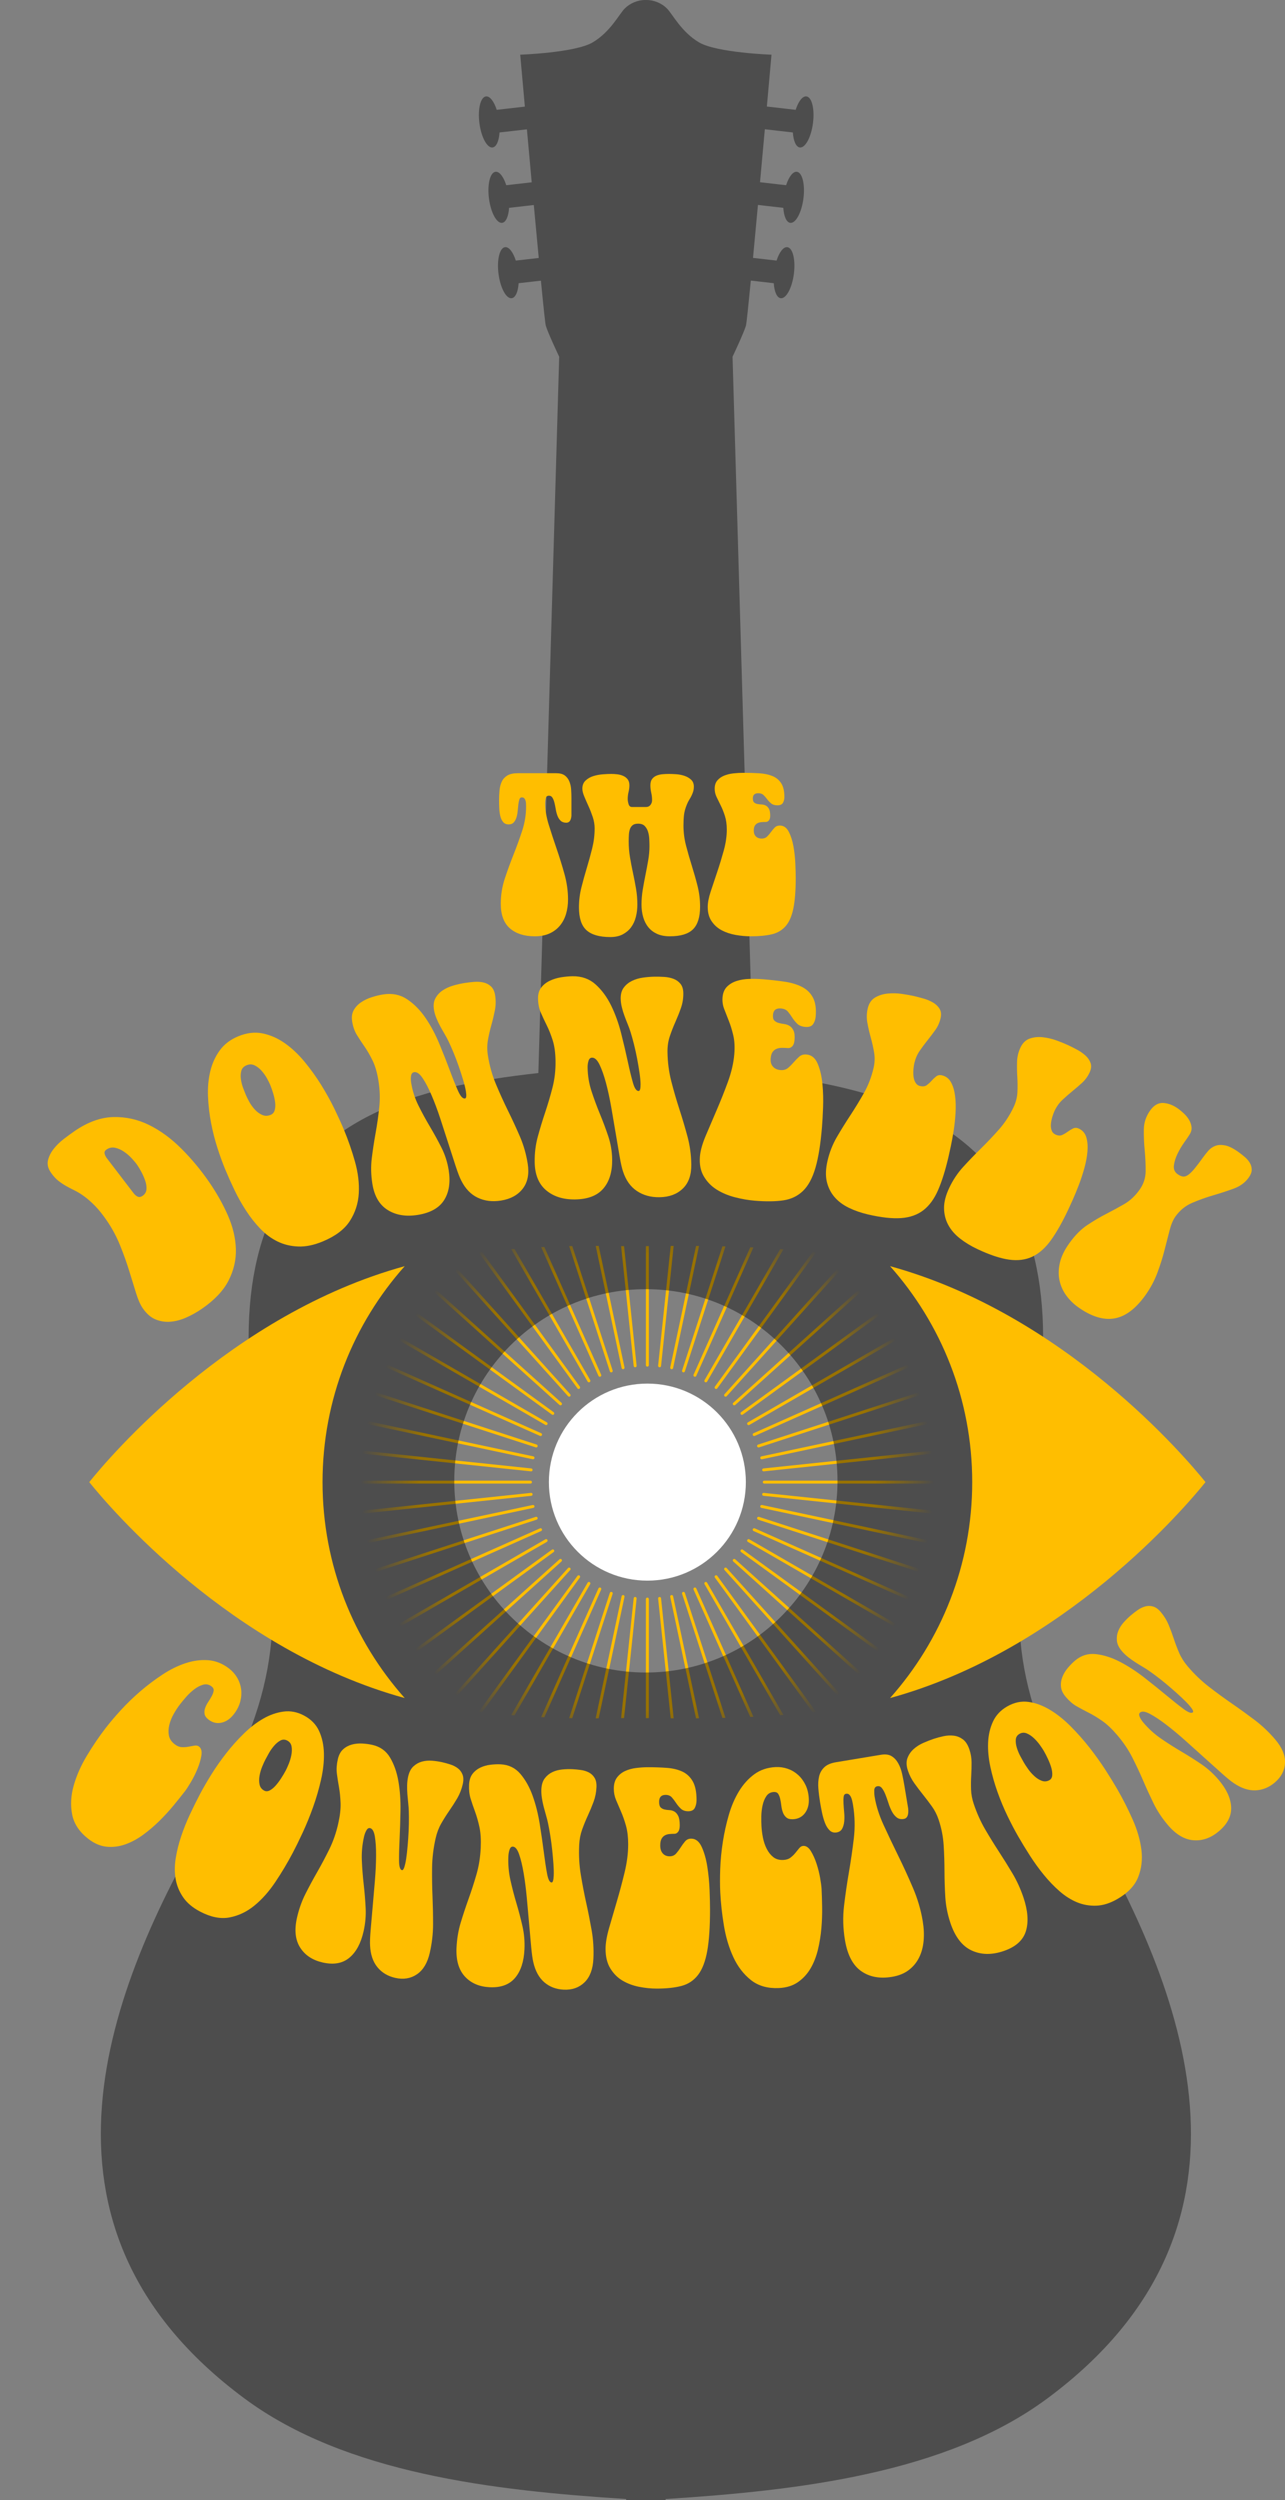 <?xml version="1.0" encoding="utf-8"?>
<!-- Generator: Adobe Illustrator 16.0.0, SVG Export Plug-In . SVG Version: 6.00 Build 0)  -->
<!DOCTYPE svg PUBLIC "-//W3C//DTD SVG 1.1//EN" "http://www.w3.org/Graphics/SVG/1.1/DTD/svg11.dtd">
<svg version="1.1" id="Ebene_1" xmlns="http://www.w3.org/2000/svg" xmlns:xlink="http://www.w3.org/1999/xlink" x="0px" y="0px"
	 width="436.994px" height="849.953px" viewBox="0 0 436.994 849.953" enable-background="new 0 0 436.994 849.953"
	 xml:space="preserve">
<rect x="0" y="0" width="436.994" height="849.953" fill="#808080" stroke="none"/>
<g>
	
		<radialGradient id="SVGID_1_" cx="1303.727" cy="2210.333" r="92.458" gradientTransform="matrix(-4.371139e-08 1 -1 -4.371139e-08 2600.495 -799.884)" gradientUnits="userSpaceOnUse">
		<stop  offset="0.784" style="stop-color:#FFBE00;stop-opacity:0"/>
		<stop  offset="0.977" style="stop-color:#FFBE00;stop-opacity:0.895"/>
		<stop  offset="1" style="stop-color:#FFBE00"/>
	</radialGradient>
	<path fill="url(#SVGID_1_)" d="M259.408,503.843c0,0.277,0.224,0.5,0.5,0.5h70.711c0.001-0.166,0.006-0.332,0.006-0.5
		s-0.005-0.332-0.006-0.5h-70.711C259.632,503.343,259.408,503.568,259.408,503.843z"/>
	
		<radialGradient id="SVGID_2_" cx="1303.727" cy="2550.349" r="92.458" gradientTransform="matrix(-4.371139e-08 1 -1 -4.371139e-08 2600.495 -799.884)" gradientUnits="userSpaceOnUse">
		<stop  offset="0.784" style="stop-color:#FFBE00;stop-opacity:0"/>
		<stop  offset="0.977" style="stop-color:#FFBE00;stop-opacity:0.895"/>
		<stop  offset="1" style="stop-color:#FFBE00"/>
	</radialGradient>
	<path fill="url(#SVGID_2_)" d="M180.901,503.843c0-0.271-0.224-0.5-0.5-0.5h-70.707c-0.001,0.168-0.006,0.332-0.006,0.5
		s0.005,0.334,0.006,0.5h70.707C180.678,504.343,180.901,504.121,180.901,503.843z"/>
	
		<radialGradient id="SVGID_3_" cx="1285.955" cy="2211.266" r="92.492" gradientTransform="matrix(-4.371139e-08 1 -1 -4.371139e-08 2600.495 -799.884)" gradientUnits="userSpaceOnUse">
		<stop  offset="0.784" style="stop-color:#FFBE00;stop-opacity:0"/>
		<stop  offset="0.977" style="stop-color:#FFBE00;stop-opacity:0.895"/>
		<stop  offset="1" style="stop-color:#FFBE00"/>
	</radialGradient>
	<path fill="url(#SVGID_3_)" d="M259.192,499.74c0.023,0.258,0.244,0.443,0.496,0.443c0.019,0,0.035,0,0.055-0.002l70.33-7.393
		c-0.033-0.332-0.069-0.664-0.105-0.994l-70.33,7.396C259.362,499.218,259.164,499.464,259.192,499.74z"/>
	
		<radialGradient id="SVGID_4_" cx="1321.498" cy="2549.411" r="92.486" gradientTransform="matrix(-4.371139e-08 1 -1 -4.371139e-08 2600.495 -799.884)" gradientUnits="userSpaceOnUse">
		<stop  offset="0.784" style="stop-color:#FFBE00;stop-opacity:0"/>
		<stop  offset="0.977" style="stop-color:#FFBE00;stop-opacity:0.895"/>
		<stop  offset="1" style="stop-color:#FFBE00"/>
	</radialGradient>
	<path fill="url(#SVGID_4_)" d="M180.672,508.496c0.274-0.027,0.474-0.273,0.444-0.549c-0.028-0.275-0.265-0.479-0.55-0.445
		l-70.326,7.393c0.033,0.332,0.069,0.662,0.105,0.994L180.672,508.496z"/>
	
		<radialGradient id="SVGID_5_" cx="1268.38" cy="2214.05" r="92.521" gradientTransform="matrix(-4.371139e-08 1 -1 -4.371139e-08 2600.495 -799.884)" gradientUnits="userSpaceOnUse">
		<stop  offset="0.784" style="stop-color:#FFBE00;stop-opacity:0"/>
		<stop  offset="0.977" style="stop-color:#FFBE00;stop-opacity:0.895"/>
		<stop  offset="1" style="stop-color:#FFBE00"/>
	</radialGradient>
	<path fill="url(#SVGID_5_)" d="M258.937,495.089c-0.271,0.061-0.439,0.322-0.386,0.592c0.05,0.236,0.259,0.396,0.488,0.396
		c0.035,0,0.069-0.004,0.104-0.01l69.184-14.707c-0.066-0.326-0.135-0.652-0.205-0.979L258.937,495.089z"/>
	
		<radialGradient id="SVGID_6_" cx="1339.074" cy="2546.638" r="92.526" gradientTransform="matrix(-4.371139e-08 1 -1 -4.371139e-08 2600.495 -799.884)" gradientUnits="userSpaceOnUse">
		<stop  offset="0.784" style="stop-color:#FFBE00;stop-opacity:0"/>
		<stop  offset="0.977" style="stop-color:#FFBE00;stop-opacity:0.895"/>
		<stop  offset="1" style="stop-color:#FFBE00"/>
	</radialGradient>
	<path fill="url(#SVGID_6_)" d="M181.372,512.597c0.271-0.059,0.443-0.32,0.386-0.594c-0.057-0.271-0.334-0.436-0.593-0.385
		l-69.179,14.705c0.068,0.326,0.135,0.648,0.205,0.979L181.372,512.597z"/>
	
		<radialGradient id="SVGID_7_" cx="1251.19" cy="2218.655" r="92.549" gradientTransform="matrix(-4.371139e-08 1 -1 -4.371139e-08 2600.495 -799.884)" gradientUnits="userSpaceOnUse">
		<stop  offset="0.784" style="stop-color:#FFBE00;stop-opacity:0"/>
		<stop  offset="0.977" style="stop-color:#FFBE00;stop-opacity:0.895"/>
		<stop  offset="1" style="stop-color:#FFBE00"/>
	</radialGradient>
	<path fill="url(#SVGID_7_)" d="M257.808,491.082c-0.263,0.086-0.406,0.367-0.32,0.631c0.068,0.211,0.268,0.346,0.479,0.346
		c0.055,0,0.104-0.008,0.154-0.021l67.271-21.857c-0.104-0.314-0.203-0.635-0.311-0.949L257.808,491.082z"/>
	
		<radialGradient id="SVGID_8_" cx="1356.262" cy="2542.024" r="92.544" gradientTransform="matrix(-4.371139e-08 1 -1 -4.371139e-08 2600.495 -799.884)" gradientUnits="userSpaceOnUse">
		<stop  offset="0.784" style="stop-color:#FFBE00;stop-opacity:0"/>
		<stop  offset="0.977" style="stop-color:#FFBE00;stop-opacity:0.895"/>
		<stop  offset="1" style="stop-color:#FFBE00"/>
	</radialGradient>
	<path fill="url(#SVGID_8_)" d="M182.499,516.604c0.263-0.084,0.406-0.364,0.321-0.63c-0.085-0.264-0.367-0.402-0.63-0.318
		l-67.264,21.854c0.102,0.318,0.204,0.636,0.309,0.951L182.499,516.604z"/>
	
		<radialGradient id="SVGID_9_" cx="1234.575" cy="2225.029" r="92.573" gradientTransform="matrix(-4.371139e-08 1 -1 -4.371139e-08 2600.495 -799.884)" gradientUnits="userSpaceOnUse">
		<stop  offset="0.784" style="stop-color:#FFBE00;stop-opacity:0"/>
		<stop  offset="0.977" style="stop-color:#FFBE00;stop-opacity:0.895"/>
		<stop  offset="1" style="stop-color:#FFBE00"/>
	</radialGradient>
	<path fill="url(#SVGID_9_)" d="M256.269,487.216c-0.254,0.111-0.367,0.408-0.254,0.66c0.082,0.188,0.269,0.297,0.457,0.297
		c0.067,0,0.137-0.014,0.202-0.043l64.617-28.77c-0.135-0.311-0.274-0.607-0.412-0.912L256.269,487.216z"/>
	
		<radialGradient id="SVGID_10_" cx="1372.875" cy="2535.653" r="92.57" gradientTransform="matrix(-4.371139e-08 1 -1 -4.371139e-08 2600.495 -799.884)" gradientUnits="userSpaceOnUse">
		<stop  offset="0.784" style="stop-color:#FFBE00;stop-opacity:0"/>
		<stop  offset="0.977" style="stop-color:#FFBE00;stop-opacity:0.895"/>
		<stop  offset="1" style="stop-color:#FFBE00"/>
	</radialGradient>
	<path fill="url(#SVGID_10_)" d="M184.038,520.47c0.253-0.109,0.366-0.408,0.254-0.66c-0.112-0.254-0.413-0.361-0.66-0.254
		l-64.608,28.77c0.134,0.305,0.275,0.604,0.412,0.91L184.038,520.47z"/>
	
		<radialGradient id="SVGID_11_" cx="1218.721" cy="2233.108" r="92.588" gradientTransform="matrix(-4.371139e-08 1 -1 -4.371139e-08 2600.495 -799.884)" gradientUnits="userSpaceOnUse">
		<stop  offset="0.784" style="stop-color:#FFBE00;stop-opacity:0"/>
		<stop  offset="0.977" style="stop-color:#FFBE00;stop-opacity:0.895"/>
		<stop  offset="1" style="stop-color:#FFBE00"/>
	</radialGradient>
	<path fill="url(#SVGID_11_)" d="M254.332,483.533c-0.239,0.137-0.321,0.439-0.183,0.682c0.092,0.16,0.261,0.25,0.433,0.25
		c0.085,0,0.171-0.021,0.25-0.062l61.239-35.357c-0.166-0.289-0.328-0.58-0.497-0.867L254.332,483.533z"/>
	
		<radialGradient id="SVGID_12_" cx="1388.731" cy="2527.577" r="92.588" gradientTransform="matrix(-4.371139e-08 1 -1 -4.371139e-08 2600.495 -799.884)" gradientUnits="userSpaceOnUse">
		<stop  offset="0.784" style="stop-color:#FFBE00;stop-opacity:0"/>
		<stop  offset="0.977" style="stop-color:#FFBE00;stop-opacity:0.895"/>
		<stop  offset="1" style="stop-color:#FFBE00"/>
	</radialGradient>
	<path fill="url(#SVGID_12_)" d="M185.975,524.152c0.239-0.143,0.321-0.443,0.183-0.688c-0.137-0.24-0.444-0.316-0.683-0.182
		l-61.232,35.352c0.166,0.289,0.328,0.58,0.496,0.869L185.975,524.152z"/>
	
		<radialGradient id="SVGID_13_" cx="1203.795" cy="2242.807" r="92.594" gradientTransform="matrix(-4.371139e-08 1 -1 -4.371139e-08 2600.495 -799.884)" gradientUnits="userSpaceOnUse">
		<stop  offset="0.784" style="stop-color:#FFBE00;stop-opacity:0"/>
		<stop  offset="0.977" style="stop-color:#FFBE00;stop-opacity:0.895"/>
		<stop  offset="1" style="stop-color:#FFBE00"/>
	</radialGradient>
	<path fill="url(#SVGID_13_)" d="M252.021,480.07c-0.224,0.162-0.271,0.475-0.106,0.695c0.099,0.139,0.25,0.205,0.401,0.205
		c0.104,0,0.205-0.027,0.293-0.096l57.197-41.555c-0.195-0.271-0.391-0.541-0.588-0.812L252.021,480.07z"/>
	
		<radialGradient id="SVGID_14_" cx="1403.656" cy="2517.886" r="92.601" gradientTransform="matrix(-4.371139e-08 1 -1 -4.371139e-08 2600.495 -799.884)" gradientUnits="userSpaceOnUse">
		<stop  offset="0.784" style="stop-color:#FFBE00;stop-opacity:0"/>
		<stop  offset="0.977" style="stop-color:#FFBE00;stop-opacity:0.895"/>
		<stop  offset="1" style="stop-color:#FFBE00"/>
	</radialGradient>
	<path fill="url(#SVGID_14_)" d="M188.285,527.613c0.224-0.162,0.272-0.479,0.11-0.697c-0.163-0.225-0.476-0.271-0.698-0.111
		l-57.19,41.553c0.194,0.271,0.39,0.539,0.587,0.812L188.285,527.613z"/>
	
		<radialGradient id="SVGID_15_" cx="1189.967" cy="2254.007" r="92.601" gradientTransform="matrix(-4.371139e-08 1 -1 -4.371139e-08 2600.495 -799.884)" gradientUnits="userSpaceOnUse">
		<stop  offset="0.784" style="stop-color:#FFBE00;stop-opacity:0"/>
		<stop  offset="0.977" style="stop-color:#FFBE00;stop-opacity:0.895"/>
		<stop  offset="1" style="stop-color:#FFBE00"/>
	</radialGradient>
	<path fill="url(#SVGID_15_)" d="M249.36,476.871c-0.204,0.184-0.221,0.5-0.035,0.705c0.099,0.105,0.234,0.166,0.371,0.166
		c0.119,0,0.238-0.043,0.335-0.129l52.458-47.234c-0.383-0.104-0.77-0.205-1.153-0.307L249.36,476.871z"/>
	
		<radialGradient id="SVGID_16_" cx="1417.482" cy="2506.685" r="92.605" gradientTransform="matrix(-4.371139e-08 1 -1 -4.371139e-08 2600.495 -799.884)" gradientUnits="userSpaceOnUse">
		<stop  offset="0.784" style="stop-color:#FFBE00;stop-opacity:0"/>
		<stop  offset="0.977" style="stop-color:#FFBE00;stop-opacity:0.895"/>
		<stop  offset="1" style="stop-color:#FFBE00"/>
	</radialGradient>
	<path fill="url(#SVGID_16_)" d="M190.944,530.814c0.205-0.188,0.222-0.5,0.036-0.707c-0.186-0.205-0.501-0.227-0.706-0.035
		l-52.456,47.229c0.384,0.105,0.77,0.205,1.154,0.311L190.944,530.814z"/>
	
		<radialGradient id="SVGID_17_" cx="1177.384" cy="2266.588" r="92.602" gradientTransform="matrix(-4.371139e-08 1 -1 -4.371139e-08 2600.495 -799.884)" gradientUnits="userSpaceOnUse">
		<stop  offset="0.784" style="stop-color:#FFBE00;stop-opacity:0"/>
		<stop  offset="0.977" style="stop-color:#FFBE00;stop-opacity:0.895"/>
		<stop  offset="1" style="stop-color:#FFBE00"/>
	</radialGradient>
	<path fill="url(#SVGID_17_)" d="M246.383,473.962c-0.187,0.207-0.169,0.521,0.036,0.707c0.096,0.086,0.216,0.129,0.335,0.129
		c0.138,0,0.272-0.057,0.371-0.166l42.501-47.201c-0.386-0.068-0.771-0.143-1.157-0.209L246.383,473.962z"/>
	
		<radialGradient id="SVGID_18_" cx="1430.068" cy="2494.102" r="92.604" gradientTransform="matrix(-4.371139e-08 1 -1 -4.371139e-08 2600.495 -799.884)" gradientUnits="userSpaceOnUse">
		<stop  offset="0.784" style="stop-color:#FFBE00;stop-opacity:0"/>
		<stop  offset="0.977" style="stop-color:#FFBE00;stop-opacity:0.895"/>
		<stop  offset="1" style="stop-color:#FFBE00"/>
	</radialGradient>
	<path fill="url(#SVGID_18_)" d="M193.923,533.72c0.186-0.207,0.169-0.521-0.036-0.707c-0.205-0.186-0.521-0.168-0.706,0.037
		l-42.499,47.199c0.385,0.072,0.771,0.143,1.157,0.211L193.923,533.72z"/>
	
		<radialGradient id="SVGID_19_" cx="1166.187" cy="2280.419" r="92.595" gradientTransform="matrix(-4.371139e-08 1 -1 -4.371139e-08 2600.495 -799.884)" gradientUnits="userSpaceOnUse">
		<stop  offset="0.784" style="stop-color:#FFBE00;stop-opacity:0"/>
		<stop  offset="0.977" style="stop-color:#FFBE00;stop-opacity:0.895"/>
		<stop  offset="1" style="stop-color:#FFBE00"/>
	</radialGradient>
	<path fill="url(#SVGID_19_)" d="M243.115,471.386c-0.162,0.227-0.113,0.535,0.11,0.697c0.088,0.062,0.188,0.096,0.293,0.096
		c0.151,0,0.308-0.066,0.401-0.205l33.604-46.256c-0.385-0.043-0.766-0.082-1.146-0.121L243.115,471.386z"/>
	
		<radialGradient id="SVGID_20_" cx="1441.266" cy="2480.268" r="92.594" gradientTransform="matrix(-4.371139e-08 1 -1 -4.371139e-08 2600.495 -799.884)" gradientUnits="userSpaceOnUse">
		<stop  offset="0.784" style="stop-color:#FFBE00;stop-opacity:0"/>
		<stop  offset="0.977" style="stop-color:#FFBE00;stop-opacity:0.895"/>
		<stop  offset="1" style="stop-color:#FFBE00"/>
	</radialGradient>
	<path fill="url(#SVGID_20_)" d="M197.189,536.298c0.162-0.225,0.113-0.537-0.11-0.699c-0.222-0.156-0.536-0.109-0.698,0.111
		l-33.607,46.258c0.386,0.043,0.765,0.082,1.146,0.123L197.189,536.298z"/>
	
		<radialGradient id="SVGID_21_" cx="1156.488" cy="2295.342" r="92.59" gradientTransform="matrix(-4.371139e-08 1 -1 -4.371139e-08 2600.495 -799.884)" gradientUnits="userSpaceOnUse">
		<stop  offset="0.784" style="stop-color:#FFBE00;stop-opacity:0"/>
		<stop  offset="0.977" style="stop-color:#FFBE00;stop-opacity:0.895"/>
		<stop  offset="1" style="stop-color:#FFBE00"/>
	</radialGradient>
	<path fill="url(#SVGID_21_)" d="M239.599,469.164c-0.14,0.24-0.058,0.545,0.186,0.684c0.076,0.045,0.164,0.066,0.249,0.066
		c0.173,0,0.342-0.09,0.434-0.25l25.958-44.96c-0.365-0.028-0.736-0.058-1.104-0.084L239.599,469.164z"/>
	
		<radialGradient id="SVGID_22_" cx="1450.959" cy="2465.35" r="92.59" gradientTransform="matrix(-4.371139e-08 1 -1 -4.371139e-08 2600.495 -799.884)" gradientUnits="userSpaceOnUse">
		<stop  offset="0.784" style="stop-color:#FFBE00;stop-opacity:0"/>
		<stop  offset="0.977" style="stop-color:#FFBE00;stop-opacity:0.895"/>
		<stop  offset="1" style="stop-color:#FFBE00"/>
	</radialGradient>
	<path fill="url(#SVGID_22_)" d="M200.708,538.519c0.139-0.234,0.057-0.545-0.183-0.682c-0.237-0.139-0.545-0.057-0.683,0.182
		l-25.991,45.021c0.371,0.031,0.736,0.061,1.103,0.09L200.708,538.519z"/>
	
		<radialGradient id="SVGID_23_" cx="1148.406" cy="2311.199" r="92.576" gradientTransform="matrix(-4.371139e-08 1 -1 -4.371139e-08 2600.495 -799.884)" gradientUnits="userSpaceOnUse">
		<stop  offset="0.784" style="stop-color:#FFBE00;stop-opacity:0"/>
		<stop  offset="0.977" style="stop-color:#FFBE00;stop-opacity:0.895"/>
		<stop  offset="1" style="stop-color:#FFBE00"/>
	</radialGradient>
	<path fill="url(#SVGID_23_)" d="M235.865,467.322c-0.112,0.252,0.001,0.547,0.254,0.66c0.065,0.025,0.135,0.043,0.203,0.043
		c0.19,0,0.374-0.111,0.456-0.301l19.438-43.656c-0.355-0.021-0.716-0.034-1.07-0.055L235.865,467.322z"/>
	
		<radialGradient id="SVGID_24_" cx="1459.036" cy="2449.493" r="92.572" gradientTransform="matrix(-4.371139e-08 1 -1 -4.371139e-08 2600.495 -799.884)" gradientUnits="userSpaceOnUse">
		<stop  offset="0.784" style="stop-color:#FFBE00;stop-opacity:0"/>
		<stop  offset="0.977" style="stop-color:#FFBE00;stop-opacity:0.895"/>
		<stop  offset="1" style="stop-color:#FFBE00"/>
	</radialGradient>
	<path fill="url(#SVGID_24_)" d="M204.439,540.363c0.112-0.252-0.001-0.549-0.254-0.66c-0.249-0.111-0.547,0-0.66,0.254
		l-19.487,43.77c0.36,0.021,0.716,0.037,1.071,0.059L204.439,540.363z"/>
	
		<radialGradient id="SVGID_25_" cx="1142.029" cy="2327.804" r="92.556" gradientTransform="matrix(-4.371139e-08 1 -1 -4.371139e-08 2600.495 -799.884)" gradientUnits="userSpaceOnUse">
		<stop  offset="0.784" style="stop-color:#FFBE00;stop-opacity:0"/>
		<stop  offset="0.977" style="stop-color:#FFBE00;stop-opacity:0.895"/>
		<stop  offset="1" style="stop-color:#FFBE00"/>
	</radialGradient>
	<path fill="url(#SVGID_25_)" d="M231.962,465.878c-0.085,0.264,0.059,0.545,0.321,0.631c0.051,0.02,0.104,0.023,0.153,0.023
		c0.211,0,0.404-0.133,0.477-0.35l13.802-42.477c-0.351-0.01-0.694-0.018-1.043-0.025L231.962,465.878z"/>
	
		<radialGradient id="SVGID_26_" cx="1465.412" cy="2432.877" r="92.549" gradientTransform="matrix(-4.371139e-08 1 -1 -4.371139e-08 2600.495 -799.884)" gradientUnits="userSpaceOnUse">
		<stop  offset="0.784" style="stop-color:#FFBE00;stop-opacity:0"/>
		<stop  offset="0.977" style="stop-color:#FFBE00;stop-opacity:0.895"/>
		<stop  offset="1" style="stop-color:#FFBE00"/>
	</radialGradient>
	<path fill="url(#SVGID_26_)" d="M208.343,541.804c0.085-0.262-0.059-0.545-0.321-0.629s-0.545,0.062-0.63,0.32l-13.835,42.58
		c0.352,0.008,0.7,0.014,1.045,0.021L208.343,541.804z"/>
	
		<radialGradient id="SVGID_27_" cx="1137.419" cy="2344.996" r="92.536" gradientTransform="matrix(-4.371139e-08 1 -1 -4.371139e-08 2600.495 -799.884)" gradientUnits="userSpaceOnUse">
		<stop  offset="0.784" style="stop-color:#FFBE00;stop-opacity:0"/>
		<stop  offset="0.977" style="stop-color:#FFBE00;stop-opacity:0.895"/>
		<stop  offset="1" style="stop-color:#FFBE00"/>
	</radialGradient>
	<path fill="url(#SVGID_27_)" d="M227.929,464.853c-0.058,0.271,0.115,0.535,0.387,0.596c0.033,0.008,0.068,0.012,0.104,0.012
		c0.229,0,0.438-0.162,0.488-0.396l8.821-41.507c-0.346-0.003-0.686-0.006-1.021-0.008L227.929,464.853z"/>
	
		<radialGradient id="SVGID_28_" cx="1470.02" cy="2415.685" r="92.522" gradientTransform="matrix(-4.371139e-08 1 -1 -4.371139e-08 2600.495 -799.884)" gradientUnits="userSpaceOnUse">
		<stop  offset="0.784" style="stop-color:#FFBE00;stop-opacity:0"/>
		<stop  offset="0.977" style="stop-color:#FFBE00;stop-opacity:0.895"/>
		<stop  offset="1" style="stop-color:#FFBE00"/>
	</radialGradient>
	<path fill="url(#SVGID_28_)" d="M212.376,542.832c0.058-0.271-0.115-0.535-0.386-0.594c-0.256-0.049-0.535,0.111-0.593,0.387
		l-8.825,41.523c0.344-0.002,0.685-0.002,1.023-0.008L212.376,542.832z"/>
	
		<radialGradient id="SVGID_29_" cx="1134.636" cy="2362.575" r="92.501" gradientTransform="matrix(-4.371139e-08 1 -1 -4.371139e-08 2600.495 -799.884)" gradientUnits="userSpaceOnUse">
		<stop  offset="0.784" style="stop-color:#FFBE00;stop-opacity:0"/>
		<stop  offset="0.977" style="stop-color:#FFBE00;stop-opacity:0.895"/>
		<stop  offset="1" style="stop-color:#FFBE00"/>
	</radialGradient>
	<path fill="url(#SVGID_29_)" d="M223.812,464.251c-0.026,0.275,0.17,0.521,0.443,0.551c0.02,0.002,0.036,0.002,0.055,0.002
		c0.252,0,0.469-0.188,0.496-0.443l4.291-40.818c-0.341,0.001-0.674,0.003-1.007,0.005L223.812,464.251z"/>
	
		<radialGradient id="SVGID_30_" cx="1472.803" cy="2398.108" r="92.492" gradientTransform="matrix(-4.371139e-08 1 -1 -4.371139e-08 2600.495 -799.884)" gradientUnits="userSpaceOnUse">
		<stop  offset="0.784" style="stop-color:#FFBE00;stop-opacity:0"/>
		<stop  offset="0.977" style="stop-color:#FFBE00;stop-opacity:0.895"/>
		<stop  offset="1" style="stop-color:#FFBE00"/>
	</radialGradient>
	<path fill="url(#SVGID_30_)" d="M216.493,543.431c0.029-0.271-0.17-0.521-0.444-0.551c-0.294-0.026-0.521,0.17-0.55,0.445
		l-4.282,40.746c0.337-0.002,0.672-0.006,1.006-0.009L216.493,543.431z"/>
	
		<radialGradient id="SVGID_31_" cx="1133.709" cy="2380.344" r="92.464" gradientTransform="matrix(-4.371139e-08 1 -1 -4.371139e-08 2600.495 -799.884)" gradientUnits="userSpaceOnUse">
		<stop  offset="0.784" style="stop-color:#FFBE00;stop-opacity:0"/>
		<stop  offset="0.977" style="stop-color:#FFBE00;stop-opacity:0.895"/>
		<stop  offset="1" style="stop-color:#FFBE00"/>
	</radialGradient>
	<path fill="url(#SVGID_31_)" d="M220.151,464.587c0.273,0,0.5-0.223,0.5-0.5v-40.484c-0.338,0.007-0.67,0.01-1,0.012v40.476
		C219.651,464.365,219.876,464.587,220.151,464.587z"/>
	
		<radialGradient id="SVGID_32_" cx="1473.733" cy="2380.346" r="92.458" gradientTransform="matrix(-4.371139e-08 1 -1 -4.371139e-08 2600.495 -799.884)" gradientUnits="userSpaceOnUse">
		<stop  offset="0.784" style="stop-color:#FFBE00;stop-opacity:0"/>
		<stop  offset="0.977" style="stop-color:#FFBE00;stop-opacity:0.895"/>
		<stop  offset="1" style="stop-color:#FFBE00"/>
	</radialGradient>
	<path fill="url(#SVGID_32_)" d="M220.649,543.595c0-0.273-0.227-0.5-0.5-0.5c-0.275,0-0.5,0.227-0.5,0.5v40.479
		c0.33,0.002,0.662,0.004,1,0.008V543.595z"/>
	
		<radialGradient id="SVGID_33_" cx="1134.639" cy="2398.116" r="92.499" gradientTransform="matrix(-4.371139e-08 1 -1 -4.371139e-08 2600.495 -799.884)" gradientUnits="userSpaceOnUse">
		<stop  offset="0.784" style="stop-color:#FFBE00;stop-opacity:0"/>
		<stop  offset="0.977" style="stop-color:#FFBE00;stop-opacity:0.895"/>
		<stop  offset="1" style="stop-color:#FFBE00"/>
	</radialGradient>
	<path fill="url(#SVGID_33_)" d="M215.997,464.804c0.018,0,0.035,0,0.054-0.002c0.274-0.025,0.474-0.271,0.444-0.551l-4.271-40.633
		c-0.334-0.002-0.67-0.005-1.006-0.008l4.282,40.747C215.527,464.615,215.745,464.804,215.997,464.804z"/>
	
		<radialGradient id="SVGID_34_" cx="1472.805" cy="2362.574" r="92.494" gradientTransform="matrix(-4.371139e-08 1 -1 -4.371139e-08 2600.495 -799.884)" gradientUnits="userSpaceOnUse">
		<stop  offset="0.784" style="stop-color:#FFBE00;stop-opacity:0"/>
		<stop  offset="0.977" style="stop-color:#FFBE00;stop-opacity:0.895"/>
		<stop  offset="1" style="stop-color:#FFBE00"/>
	</radialGradient>
	<path fill="url(#SVGID_34_)" d="M224.804,543.326c-0.027-0.275-0.271-0.471-0.55-0.443c-0.274,0.027-0.474,0.273-0.444,0.549
		l4.279,40.707c0.333,0.002,0.667,0.004,1.006,0.006L224.804,543.326z"/>
	
		<radialGradient id="SVGID_35_" cx="1137.417" cy="2415.692" r="92.535" gradientTransform="matrix(-4.371139e-08 1 -1 -4.371139e-08 2600.495 -799.884)" gradientUnits="userSpaceOnUse">
		<stop  offset="0.784" style="stop-color:#FFBE00;stop-opacity:0"/>
		<stop  offset="0.977" style="stop-color:#FFBE00;stop-opacity:0.895"/>
		<stop  offset="1" style="stop-color:#FFBE00"/>
	</radialGradient>
	<path fill="url(#SVGID_35_)" d="M211.399,465.06c0.05,0.234,0.258,0.396,0.488,0.396c0.035,0,0.07-0.004,0.104-0.012
		c0.271-0.061,0.443-0.322,0.386-0.596l-8.781-41.312c-0.339-0.002-0.68-0.004-1.023-0.005L211.399,465.06z"/>
	
		<radialGradient id="SVGID_36_" cx="1470.02" cy="2344.994" r="92.523" gradientTransform="matrix(-4.371139e-08 1 -1 -4.371139e-08 2600.495 -799.884)" gradientUnits="userSpaceOnUse">
		<stop  offset="0.784" style="stop-color:#FFBE00;stop-opacity:0"/>
		<stop  offset="0.977" style="stop-color:#FFBE00;stop-opacity:0.895"/>
		<stop  offset="1" style="stop-color:#FFBE00"/>
	</radialGradient>
	<path fill="url(#SVGID_36_)" d="M228.905,542.625c-0.057-0.271-0.333-0.436-0.594-0.387c-0.271,0.059-0.442,0.32-0.389,0.594
		l8.78,41.305c0.338-0.002,0.679-0.004,1.021-0.008L228.905,542.625z"/>
	
		<radialGradient id="SVGID_37_" cx="1142.03" cy="2432.878" r="92.557" gradientTransform="matrix(-4.371139e-08 1 -1 -4.371139e-08 2600.495 -799.884)" gradientUnits="userSpaceOnUse">
		<stop  offset="0.784" style="stop-color:#FFBE00;stop-opacity:0"/>
		<stop  offset="0.977" style="stop-color:#FFBE00;stop-opacity:0.895"/>
		<stop  offset="1" style="stop-color:#FFBE00"/>
	</radialGradient>
	<path fill="url(#SVGID_37_)" d="M207.392,466.188c0.068,0.216,0.265,0.349,0.476,0.349c0.051,0,0.104-0.008,0.154-0.023
		c0.263-0.086,0.406-0.367,0.321-0.631l-13.741-42.292c-0.346,0.006-0.693,0.013-1.045,0.021L207.392,466.188z"/>
	
		<radialGradient id="SVGID_38_" cx="1465.411" cy="2327.808" r="92.55" gradientTransform="matrix(-4.371139e-08 1 -1 -4.371139e-08 2600.495 -799.884)" gradientUnits="userSpaceOnUse">
		<stop  offset="0.784" style="stop-color:#FFBE00;stop-opacity:0"/>
		<stop  offset="0.977" style="stop-color:#FFBE00;stop-opacity:0.895"/>
		<stop  offset="1" style="stop-color:#FFBE00"/>
	</radialGradient>
	<path fill="url(#SVGID_38_)" d="M232.909,541.496c-0.085-0.262-0.367-0.404-0.631-0.32c-0.262,0.084-0.405,0.367-0.32,0.629
		l13.71,42.193c0.349-0.008,0.692-0.016,1.043-0.025L232.909,541.496z"/>
	
		<radialGradient id="SVGID_39_" cx="1148.402" cy="2449.487" r="92.581" gradientTransform="matrix(-4.371139e-08 1 -1 -4.371139e-08 2600.495 -799.884)" gradientUnits="userSpaceOnUse">
		<stop  offset="0.784" style="stop-color:#FFBE00;stop-opacity:0"/>
		<stop  offset="0.977" style="stop-color:#FFBE00;stop-opacity:0.895"/>
		<stop  offset="1" style="stop-color:#FFBE00"/>
	</radialGradient>
	<path fill="url(#SVGID_39_)" d="M203.525,467.728c0.083,0.188,0.266,0.301,0.457,0.301c0.068,0,0.138-0.018,0.203-0.043
		c0.253-0.113,0.366-0.408,0.254-0.66l-19.331-43.42c-0.354,0.018-0.711,0.032-1.071,0.054L203.525,467.728z"/>
	
		<radialGradient id="SVGID_40_" cx="1459.036" cy="2311.191" r="92.573" gradientTransform="matrix(-4.371139e-08 1 -1 -4.371139e-08 2600.495 -799.884)" gradientUnits="userSpaceOnUse">
		<stop  offset="0.784" style="stop-color:#FFBE00;stop-opacity:0"/>
		<stop  offset="0.977" style="stop-color:#FFBE00;stop-opacity:0.895"/>
		<stop  offset="1" style="stop-color:#FFBE00"/>
	</radialGradient>
	<path fill="url(#SVGID_40_)" d="M236.776,539.957c-0.112-0.254-0.409-0.365-0.659-0.254c-0.253,0.113-0.366,0.408-0.255,0.66
		l19.281,43.303c0.354-0.021,0.713-0.035,1.067-0.053L236.776,539.957z"/>
	
		<radialGradient id="SVGID_41_" cx="1156.484" cy="2465.351" r="92.595" gradientTransform="matrix(-4.371139e-08 1 -1 -4.371139e-08 2600.495 -799.884)" gradientUnits="userSpaceOnUse">
		<stop  offset="0.784" style="stop-color:#FFBE00;stop-opacity:0"/>
		<stop  offset="0.977" style="stop-color:#FFBE00;stop-opacity:0.895"/>
		<stop  offset="1" style="stop-color:#FFBE00"/>
	</radialGradient>
	<path fill="url(#SVGID_41_)" d="M199.843,469.664c0.092,0.16,0.261,0.25,0.433,0.25c0.085,0,0.171-0.021,0.25-0.066
		c0.239-0.139,0.321-0.439,0.183-0.684l-25.755-44.609c-0.365,0.028-0.732,0.062-1.104,0.089L199.843,469.664z"/>
	
		<radialGradient id="SVGID_42_" cx="1450.957" cy="2295.34" r="92.589" gradientTransform="matrix(-4.371139e-08 1 -1 -4.371139e-08 2600.495 -799.884)" gradientUnits="userSpaceOnUse">
		<stop  offset="0.784" style="stop-color:#FFBE00;stop-opacity:0"/>
		<stop  offset="0.977" style="stop-color:#FFBE00;stop-opacity:0.895"/>
		<stop  offset="1" style="stop-color:#FFBE00"/>
	</radialGradient>
	<path fill="url(#SVGID_42_)" d="M240.46,538.021c-0.138-0.24-0.445-0.322-0.684-0.188c-0.238,0.139-0.32,0.443-0.186,0.688
		l25.721,44.543c0.367-0.027,0.734-0.061,1.104-0.084L240.46,538.021z"/>
	
		<radialGradient id="SVGID_43_" cx="1166.186" cy="2480.275" r="92.599" gradientTransform="matrix(-4.371139e-08 1 -1 -4.371139e-08 2600.495 -799.884)" gradientUnits="userSpaceOnUse">
		<stop  offset="0.784" style="stop-color:#FFBE00;stop-opacity:0"/>
		<stop  offset="0.977" style="stop-color:#FFBE00;stop-opacity:0.895"/>
		<stop  offset="1" style="stop-color:#FFBE00"/>
	</radialGradient>
	<path fill="url(#SVGID_43_)" d="M196.381,471.974c0.098,0.139,0.25,0.205,0.404,0.205c0.103,0,0.205-0.027,0.294-0.096
		c0.224-0.162,0.272-0.475,0.11-0.697l-33.271-45.795c-0.381,0.041-0.76,0.08-1.146,0.123L196.381,471.974z"/>
	
		<radialGradient id="SVGID_44_" cx="1441.265" cy="2280.415" r="92.597" gradientTransform="matrix(-4.371139e-08 1 -1 -4.371139e-08 2600.495 -799.884)" gradientUnits="userSpaceOnUse">
		<stop  offset="0.784" style="stop-color:#FFBE00;stop-opacity:0"/>
		<stop  offset="0.977" style="stop-color:#FFBE00;stop-opacity:0.895"/>
		<stop  offset="1" style="stop-color:#FFBE00"/>
	</radialGradient>
	<path fill="url(#SVGID_44_)" d="M243.922,535.71c-0.162-0.225-0.476-0.271-0.698-0.109c-0.224,0.162-0.271,0.479-0.106,0.697
		l33.268,45.787c0.386-0.039,0.767-0.078,1.148-0.119L243.922,535.71z"/>
	
		<radialGradient id="SVGID_45_" cx="1177.38" cy="2494.102" r="92.606" gradientTransform="matrix(-4.371139e-08 1 -1 -4.371139e-08 2600.495 -799.884)" gradientUnits="userSpaceOnUse">
		<stop  offset="0.784" style="stop-color:#FFBE00;stop-opacity:0"/>
		<stop  offset="0.977" style="stop-color:#FFBE00;stop-opacity:0.895"/>
		<stop  offset="1" style="stop-color:#FFBE00"/>
	</radialGradient>
	<path fill="url(#SVGID_45_)" d="M193.181,474.632c0.099,0.109,0.234,0.166,0.371,0.166c0.119,0,0.239-0.043,0.335-0.129
		c0.205-0.186,0.222-0.5,0.036-0.707l-42.085-46.74c-0.387,0.068-0.771,0.143-1.156,0.209L193.181,474.632z"/>
	
		<radialGradient id="SVGID_46_" cx="1430.063" cy="2266.588" r="92.6" gradientTransform="matrix(-4.371139e-08 1 -1 -4.371139e-08 2600.495 -799.884)" gradientUnits="userSpaceOnUse">
		<stop  offset="0.784" style="stop-color:#FFBE00;stop-opacity:0"/>
		<stop  offset="0.977" style="stop-color:#FFBE00;stop-opacity:0.895"/>
		<stop  offset="1" style="stop-color:#FFBE00"/>
	</radialGradient>
	<path fill="url(#SVGID_46_)" d="M247.122,533.052c-0.186-0.205-0.501-0.225-0.706-0.037c-0.205,0.188-0.222,0.5-0.036,0.707
		l42.087,46.738c0.388-0.066,0.771-0.137,1.156-0.209L247.122,533.052z"/>
	
		<radialGradient id="SVGID_47_" cx="1189.965" cy="2506.681" r="92.604" gradientTransform="matrix(-4.371139e-08 1 -1 -4.371139e-08 2600.495 -799.884)" gradientUnits="userSpaceOnUse">
		<stop  offset="0.784" style="stop-color:#FFBE00;stop-opacity:0"/>
		<stop  offset="0.977" style="stop-color:#FFBE00;stop-opacity:0.895"/>
		<stop  offset="1" style="stop-color:#FFBE00"/>
	</radialGradient>
	<path fill="url(#SVGID_47_)" d="M190.274,477.613c0.096,0.086,0.216,0.129,0.335,0.129c0.137,0,0.272-0.061,0.371-0.166
		c0.186-0.205,0.169-0.521-0.036-0.705l-51.974-46.799c-0.384,0.104-0.77,0.203-1.153,0.307L190.274,477.613z"/>
	
		<radialGradient id="SVGID_48_" cx="1417.483" cy="2254.003" r="92.604" gradientTransform="matrix(-4.371139e-08 1 -1 -4.371139e-08 2600.495 -799.884)" gradientUnits="userSpaceOnUse">
		<stop  offset="0.784" style="stop-color:#FFBE00;stop-opacity:0"/>
		<stop  offset="0.977" style="stop-color:#FFBE00;stop-opacity:0.895"/>
		<stop  offset="1" style="stop-color:#FFBE00"/>
	</radialGradient>
	<path fill="url(#SVGID_48_)" d="M250.028,530.074c-0.205-0.188-0.521-0.168-0.706,0.035c-0.188,0.207-0.169,0.521,0.036,0.707
		l51.976,46.797c0.386-0.104,0.771-0.203,1.153-0.311L250.028,530.074z"/>
	
		<radialGradient id="SVGID_49_" cx="1203.795" cy="2517.881" r="92.598" gradientTransform="matrix(-4.371139e-08 1 -1 -4.371139e-08 2600.495 -799.884)" gradientUnits="userSpaceOnUse">
		<stop  offset="0.784" style="stop-color:#FFBE00;stop-opacity:0"/>
		<stop  offset="0.977" style="stop-color:#FFBE00;stop-opacity:0.895"/>
		<stop  offset="1" style="stop-color:#FFBE00"/>
	</radialGradient>
	<path fill="url(#SVGID_49_)" d="M187.697,480.878c0.089,0.064,0.191,0.096,0.294,0.096c0.154,0,0.307-0.066,0.404-0.205
		c0.162-0.225,0.113-0.533-0.11-0.695l-57.191-41.557c-0.197,0.271-0.393,0.539-0.588,0.812L187.697,480.878z"/>
	
		<radialGradient id="SVGID_50_" cx="1403.653" cy="2242.805" r="92.598" gradientTransform="matrix(-4.371139e-08 1 -1 -4.371139e-08 2600.495 -799.884)" gradientUnits="userSpaceOnUse">
		<stop  offset="0.784" style="stop-color:#FFBE00;stop-opacity:0"/>
		<stop  offset="0.977" style="stop-color:#FFBE00;stop-opacity:0.895"/>
		<stop  offset="1" style="stop-color:#FFBE00"/>
	</radialGradient>
	<path fill="url(#SVGID_50_)" d="M252.606,526.806c-0.226-0.161-0.535-0.109-0.697,0.111s-0.113,0.535,0.109,0.697l57.194,41.555
		c0.197-0.268,0.396-0.537,0.589-0.809L252.606,526.806z"/>
	
		<radialGradient id="SVGID_51_" cx="1218.719" cy="2527.579" r="92.591" gradientTransform="matrix(-4.371139e-08 1 -1 -4.371139e-08 2600.495 -799.884)" gradientUnits="userSpaceOnUse">
		<stop  offset="0.784" style="stop-color:#FFBE00;stop-opacity:0"/>
		<stop  offset="0.977" style="stop-color:#FFBE00;stop-opacity:0.895"/>
		<stop  offset="1" style="stop-color:#FFBE00"/>
	</radialGradient>
	<path fill="url(#SVGID_51_)" d="M185.475,484.396c0.079,0.047,0.165,0.064,0.25,0.064c0.172,0,0.341-0.09,0.433-0.25
		c0.139-0.24,0.057-0.545-0.183-0.684l-61.236-35.355c-0.168,0.289-0.33,0.578-0.496,0.867L185.475,484.396z"/>
	
		<radialGradient id="SVGID_52_" cx="1388.728" cy="2233.113" r="92.585" gradientTransform="matrix(-4.371139e-08 1 -1 -4.371139e-08 2600.495 -799.884)" gradientUnits="userSpaceOnUse">
		<stop  offset="0.784" style="stop-color:#FFBE00;stop-opacity:0"/>
		<stop  offset="0.977" style="stop-color:#FFBE00;stop-opacity:0.895"/>
		<stop  offset="1" style="stop-color:#FFBE00"/>
	</radialGradient>
	<path fill="url(#SVGID_52_)" d="M254.83,523.289c-0.238-0.139-0.544-0.057-0.683,0.182c-0.143,0.24-0.061,0.545,0.183,0.688
		l61.243,35.354c0.168-0.287,0.33-0.578,0.496-0.867L254.83,523.289z"/>
	
		<radialGradient id="SVGID_53_" cx="1234.574" cy="2535.653" r="92.571" gradientTransform="matrix(-4.371139e-08 1 -1 -4.371139e-08 2600.495 -799.884)" gradientUnits="userSpaceOnUse">
		<stop  offset="0.784" style="stop-color:#FFBE00;stop-opacity:0"/>
		<stop  offset="0.977" style="stop-color:#FFBE00;stop-opacity:0.895"/>
		<stop  offset="1" style="stop-color:#FFBE00"/>
	</radialGradient>
	<path fill="url(#SVGID_53_)" d="M183.632,488.128c0.065,0.029,0.135,0.043,0.203,0.043c0.191,0,0.374-0.111,0.457-0.297
		c0.112-0.252-0.001-0.549-0.254-0.66l-64.603-28.764c-0.137,0.303-0.278,0.604-0.412,0.91L183.632,488.128z"/>
	
		<radialGradient id="SVGID_54_" cx="1372.874" cy="2225.031" r="92.573" gradientTransform="matrix(-4.371139e-08 1 -1 -4.371139e-08 2600.495 -799.884)" gradientUnits="userSpaceOnUse">
		<stop  offset="0.784" style="stop-color:#FFBE00;stop-opacity:0"/>
		<stop  offset="0.977" style="stop-color:#FFBE00;stop-opacity:0.895"/>
		<stop  offset="1" style="stop-color:#FFBE00"/>
	</radialGradient>
	<path fill="url(#SVGID_54_)" d="M256.672,519.556c-0.247-0.105-0.548,0-0.659,0.255c-0.113,0.255,0,0.552,0.254,0.659l64.61,28.77
		c0.138-0.309,0.276-0.605,0.412-0.91L256.672,519.556z"/>
	
		<radialGradient id="SVGID_55_" cx="1251.186" cy="2542.028" r="92.548" gradientTransform="matrix(-4.371139e-08 1 -1 -4.371139e-08 2600.495 -799.884)" gradientUnits="userSpaceOnUse">
		<stop  offset="0.784" style="stop-color:#FFBE00;stop-opacity:0"/>
		<stop  offset="0.977" style="stop-color:#FFBE00;stop-opacity:0.895"/>
		<stop  offset="1" style="stop-color:#FFBE00"/>
	</radialGradient>
	<path fill="url(#SVGID_55_)" d="M182.188,492.031c0.051,0.018,0.104,0.021,0.154,0.021c0.211,0,0.407-0.135,0.476-0.346
		c0.085-0.264-0.059-0.545-0.321-0.631l-67.263-21.855c-0.104,0.316-0.206,0.639-0.308,0.951L182.188,492.031z"/>
	
		<radialGradient id="SVGID_56_" cx="1356.261" cy="2218.655" r="92.549" gradientTransform="matrix(-4.371139e-08 1 -1 -4.371139e-08 2600.495 -799.884)" gradientUnits="userSpaceOnUse">
		<stop  offset="0.784" style="stop-color:#FFBE00;stop-opacity:0"/>
		<stop  offset="0.977" style="stop-color:#FFBE00;stop-opacity:0.895"/>
		<stop  offset="1" style="stop-color:#FFBE00"/>
	</radialGradient>
	<path fill="url(#SVGID_56_)" d="M258.115,515.652c-0.263-0.084-0.546,0.059-0.63,0.318c-0.086,0.266,0.059,0.545,0.32,0.63
		l67.271,21.856c0.104-0.315,0.207-0.633,0.309-0.951L258.115,515.652z"/>
	
		<radialGradient id="SVGID_57_" cx="1268.375" cy="2546.64" r="92.528" gradientTransform="matrix(-4.371139e-08 1 -1 -4.371139e-08 2600.495 -799.884)" gradientUnits="userSpaceOnUse">
		<stop  offset="0.784" style="stop-color:#FFBE00;stop-opacity:0"/>
		<stop  offset="0.977" style="stop-color:#FFBE00;stop-opacity:0.895"/>
		<stop  offset="1" style="stop-color:#FFBE00"/>
	</radialGradient>
	<path fill="url(#SVGID_57_)" d="M181.164,496.064c0.034,0.008,0.069,0.012,0.104,0.012c0.23,0,0.438-0.162,0.488-0.396
		c0.058-0.27-0.115-0.535-0.386-0.594l-69.179-14.705c-0.071,0.326-0.138,0.652-0.206,0.979L181.164,496.064z"/>
	
		<radialGradient id="SVGID_58_" cx="1339.071" cy="2214.052" r="92.523" gradientTransform="matrix(-4.371139e-08 1 -1 -4.371139e-08 2600.495 -799.884)" gradientUnits="userSpaceOnUse">
		<stop  offset="0.784" style="stop-color:#FFBE00;stop-opacity:0"/>
		<stop  offset="0.977" style="stop-color:#FFBE00;stop-opacity:0.895"/>
		<stop  offset="1" style="stop-color:#FFBE00"/>
	</radialGradient>
	<path fill="url(#SVGID_58_)" d="M259.142,511.619c-0.268-0.053-0.537,0.115-0.594,0.387c-0.058,0.271,0.115,0.535,0.387,0.592
		l69.188,14.705c0.069-0.324,0.138-0.648,0.205-0.979L259.142,511.619z"/>
	
		<radialGradient id="SVGID_59_" cx="1285.952" cy="2549.425" r="92.497" gradientTransform="matrix(-4.371139e-08 1 -1 -4.371139e-08 2600.495 -799.884)" gradientUnits="userSpaceOnUse">
		<stop  offset="0.784" style="stop-color:#FFBE00;stop-opacity:0"/>
		<stop  offset="0.977" style="stop-color:#FFBE00;stop-opacity:0.895"/>
		<stop  offset="1" style="stop-color:#FFBE00"/>
	</radialGradient>
	<path fill="url(#SVGID_59_)" d="M180.564,500.181c0.019,0.002,0.036,0.004,0.054,0.004c0.252,0,0.47-0.188,0.496-0.443
		c0.029-0.275-0.17-0.521-0.444-0.554l-70.324-7.392c-0.036,0.33-0.072,0.662-0.105,0.994L180.564,500.181z"/>
	
		<radialGradient id="SVGID_60_" cx="1321.495" cy="2211.268" r="92.491" gradientTransform="matrix(-4.371139e-08 1 -1 -4.371139e-08 2600.495 -799.884)" gradientUnits="userSpaceOnUse">
		<stop  offset="0.784" style="stop-color:#FFBE00;stop-opacity:0"/>
		<stop  offset="0.977" style="stop-color:#FFBE00;stop-opacity:0.895"/>
		<stop  offset="1" style="stop-color:#FFBE00"/>
	</radialGradient>
	<path fill="url(#SVGID_60_)" d="M259.742,507.501c-0.294-0.031-0.522,0.17-0.55,0.445c-0.029,0.271,0.17,0.521,0.445,0.549
		l70.326,7.391c0.036-0.33,0.072-0.662,0.104-0.994L259.742,507.501z"/>
</g>
<path opacity="0.4" enable-background="new    " d="M369.021,618.501c-27.176-46.938-24.145-70.072-19.125-108.4
	c1.789-13.646,3.816-29.117,4.674-47.898c1.863-40.855-11.5-67.979-40.854-82.915c-16.316-8.309-36.392-12.197-57.511-14.516
	l-7.084-243.504c0,0,3.798-7.996,4.554-10.556c0.188-0.636,0.819-6.651,1.664-15.329l7.795,0.891
	c0.19,2.869,1.062,4.932,2.359,5.101c1.848,0.241,3.854-3.448,4.479-8.24c0.627-4.791-0.365-8.872-2.214-9.113
	c-1.334-0.174-2.745,1.704-3.665,4.562l-8.015-0.916c0.526-5.561,1.101-11.717,1.68-18.003l8.625,0.985
	c0.19,2.869,1.062,4.932,2.359,5.101c1.848,0.241,3.854-3.448,4.479-8.24c0.625-4.791-0.367-8.872-2.218-9.113
	c-1.334-0.174-2.743,1.704-3.666,4.562l-8.875-1.014c0.569-6.224,1.128-12.375,1.64-18.009l9.526,1.089
	c0.19,2.869,1.062,4.932,2.359,5.101c1.848,0.241,3.854-3.448,4.479-8.24c0.627-4.791-0.365-8.872-2.216-9.113
	c-1.334-0.174-2.743,1.704-3.665,4.562l-9.794-1.119c0.938-10.401,1.576-17.628,1.576-17.628s-18.563-0.637-24.597-4.157
	c-6.027-3.521-9.037-9.597-10.926-11.516c-1.733-1.771-4.431-2.979-7.203-2.909c-2.774-0.069-5.475,1.139-7.208,2.909
	c-1.889,1.919-4.896,7.995-10.923,11.516c-6.03,3.521-24.596,4.157-24.596,4.157s0.642,7.238,1.578,17.653l-9.573,1.094
	c-0.92-2.857-2.332-4.735-3.666-4.562c-1.848,0.241-2.84,4.322-2.214,9.113c0.626,4.792,2.632,8.481,4.479,8.24
	c1.297-0.169,2.169-2.231,2.359-5.101l9.311-1.063c0.508,5.634,1.066,11.786,1.635,18.008l-8.654,0.989
	c-0.92-2.857-2.332-4.735-3.666-4.562c-1.848,0.241-2.84,4.322-2.214,9.113c0.626,4.792,2.632,8.481,4.479,8.24
	c1.297-0.169,2.169-2.231,2.359-5.101l8.404-0.96c0.58,6.286,1.153,12.443,1.681,18.003l-7.794,0.891
	c-0.92-2.857-2.332-4.735-3.666-4.562c-1.848,0.241-2.84,4.322-2.214,9.113c0.626,4.792,2.632,8.481,4.479,8.24
	c1.297-0.169,2.169-2.231,2.359-5.101l7.576-0.865c0.842,8.663,1.473,14.668,1.66,15.304c0.754,2.56,4.555,10.556,4.555,10.556
	l-7.085,243.507c-21.107,2.312-41.188,6.2-57.511,14.51c-29.352,14.935-42.715,42.06-40.851,82.915
	c0.857,18.781,2.883,34.25,4.673,47.896c5.022,38.328,8.055,61.466-19.124,108.402C37.701,674.765,3.592,756.39,83.127,815.341
	c34.398,25.492,84.518,31.291,129.805,34.193v0.811l6.717-0.395l6.719,0.28v-0.696c45.289-2.902,95.41-8.701,129.804-34.193
	C435.715,756.394,401.599,674.769,369.021,618.501z M219.649,568.566c-35.927,0-65.159-29.23-65.159-65.158
	c0-35.934,29.232-65.16,65.159-65.16c35.931,0,65.162,29.229,65.162,65.16C284.812,539.335,255.58,568.566,219.649,568.566z"/>
<path fill="none" d="M97.708,591.712c-0.809-0.43-1.597-0.436-2.361-0.02c-0.767,0.416-1.486,1.021-2.162,1.812
	c-0.678,0.791-1.264,1.631-1.758,2.516c-0.498,0.889-0.881,1.586-1.15,2.102c-0.326,0.615-0.694,1.422-1.104,2.418
	c-0.411,0.998-0.715,2.033-0.907,3.111c-0.195,1.074-0.192,2.076,0.008,3.006c0.201,0.924,0.729,1.609,1.584,2.062
	c0.584,0.312,1.216,0.279,1.896-0.082c0.68-0.357,1.338-0.896,1.973-1.611c0.636-0.717,1.263-1.551,1.881-2.5
	c0.617-0.953,1.142-1.842,1.576-2.66c0.297-0.564,0.637-1.318,1.021-2.268c0.382-0.943,0.678-1.938,0.881-2.979
	c0.203-1.039,0.227-2.01,0.071-2.912C98.999,592.804,98.519,592.138,97.708,591.712z"/>
<path fill="none" d="M82.698,369.912c0.361,0.95,0.654,1.688,0.877,2.228c0.268,0.646,0.658,1.438,1.178,2.389
	c0.518,0.943,1.15,1.829,1.899,2.646c0.747,0.82,1.583,1.436,2.504,1.834c0.921,0.405,1.889,0.396,2.907-0.027
	c0.695-0.286,1.149-0.819,1.361-1.603c0.209-0.777,0.26-1.646,0.145-2.604c-0.114-0.956-0.336-1.979-0.661-3.068
	c-0.327-1.088-0.667-2.062-1.022-2.919c-0.244-0.59-0.615-1.329-1.111-2.229c-0.497-0.892-1.1-1.736-1.811-2.545
	c-0.71-0.804-1.498-1.418-2.365-1.844c-0.869-0.425-1.783-0.438-2.748-0.038c-0.965,0.401-1.562,1.042-1.793,1.923
	s-0.272,1.84-0.125,2.877C82.081,367.972,82.336,368.965,82.698,369.912z"/>
<path fill="none" d="M36.245,393.612l9.262,12.105c0.442,0.541,0.905,0.909,1.391,1.104c0.486,0.189,1.016,0.095,1.59-0.299
	c0.812-0.562,1.253-1.305,1.32-2.229s-0.074-1.9-0.426-2.927c-0.353-1.024-0.783-2.011-1.296-2.963
	c-0.511-0.95-0.963-1.712-1.358-2.286c-0.459-0.669-1.096-1.443-1.912-2.326c-0.816-0.88-1.715-1.652-2.698-2.314
	c-0.983-0.66-1.987-1.101-3.011-1.312c-1.024-0.21-1.991-0.005-2.899,0.619c-0.526,0.359-0.741,0.791-0.647,1.288
	C35.655,392.576,35.884,393.088,36.245,393.612z"/>
<path fill="none" d="M356.414,598.044c-0.476-1.031-0.944-1.949-1.407-2.754c-0.318-0.553-0.775-1.242-1.369-2.072
	c-0.595-0.828-1.275-1.604-2.047-2.336c-0.771-0.727-1.58-1.264-2.427-1.615c-0.847-0.348-1.666-0.295-2.459,0.16
	c-0.793,0.457-1.218,1.121-1.274,1.99c-0.058,0.869,0.068,1.801,0.377,2.793c0.311,0.996,0.703,1.939,1.188,2.83
	c0.481,0.893,0.871,1.592,1.16,2.094c0.347,0.604,0.831,1.344,1.454,2.227c0.623,0.881,1.338,1.688,2.146,2.43
	s1.655,1.271,2.545,1.598c0.894,0.324,1.755,0.246,2.593-0.232c0.571-0.33,0.89-0.88,0.942-1.648
	c0.056-0.768-0.048-1.61-0.312-2.531C357.263,600.05,356.89,599.076,356.414,598.044z"/>
<path fill="#FFBE00" d="M409.959,503.841c-6.767-8.412-47.995-57.121-107.28-73.414c17.373,19.521,27.946,45.229,27.946,73.414
	c0,28.188-10.573,53.896-27.946,73.412C361.964,560.96,403.192,512.251,409.959,503.841z"/>
<circle fill="#FFFFFF" cx="220.153" cy="503.84" r="33.493"/>
<path fill="#FFBE00" d="M170.14,277.431c0.191,0.814,0.515,1.488,0.965,2.023c0.449,0.535,1.08,0.803,1.895,0.803
	c0.729,0,1.295-0.225,1.703-0.674c0.406-0.449,0.717-1.018,0.932-1.703c0.215-0.684,0.354-1.424,0.418-2.217
	c0.063-0.791,0.139-1.531,0.225-2.217c0.086-0.684,0.203-1.252,0.354-1.702c0.149-0.45,0.418-0.675,0.803-0.675
	c0.387,0,0.676,0.107,0.867,0.322c0.193,0.213,0.332,0.471,0.418,0.77c0.086,0.301,0.139,0.622,0.16,0.965
	c0.021,0.344,0.033,0.664,0.033,0.963c0,2.871-0.451,5.666-1.352,8.385c-0.897,2.721-1.885,5.43-2.955,8.129
	c-1.069,2.697-2.055,5.406-2.955,8.127c-0.899,2.722-1.35,5.559-1.35,8.514c0,3.771,1.038,6.555,3.116,8.354
	c2.077,1.803,4.894,2.698,8.449,2.698c1.928,0,3.599-0.319,5.011-0.963c1.414-0.644,2.592-1.53,3.533-2.668
	c0.943-1.136,1.641-2.463,2.089-3.983c0.45-1.52,0.675-3.152,0.675-4.914c0-2.865-0.408-5.761-1.221-8.674
	c-0.814-2.912-1.703-5.771-2.667-8.578c-0.964-2.806-1.853-5.515-2.665-8.127c-0.814-2.613-1.221-5.076-1.221-7.39
	c0-0.472,0.062-1.006,0.191-1.604c0.129-0.601,0.491-0.9,1.092-0.9c0.515,0,0.91,0.225,1.188,0.675
	c0.279,0.45,0.504,1.019,0.677,1.702c0.17,0.688,0.319,1.425,0.448,2.217c0.128,0.793,0.321,1.532,0.578,2.217
	c0.257,0.686,0.62,1.254,1.092,1.703c0.472,0.449,1.113,0.674,1.929,0.674c1.026,0,1.604-0.791,1.734-2.377v-5.91
	c0-0.984-0.033-1.98-0.098-2.988c-0.063-1.006-0.268-1.928-0.61-2.762c-0.342-0.836-0.856-1.512-1.541-2.024
	c-0.687-0.515-1.672-0.771-2.956-0.771h-13.042c-1.5,0-2.678,0.258-3.534,0.771c-0.857,0.514-1.488,1.2-1.896,2.058
	c-0.407,0.856-0.664,1.842-0.771,2.954c-0.107,1.114-0.16,2.248-0.16,3.406c0,0.856,0.021,1.767,0.063,2.729
	C169.828,275.728,169.946,276.617,170.14,277.431z"/>
<path fill="#FFBE00" d="M207.563,318.55c1.627,0,3.021-0.299,4.177-0.896c1.157-0.604,2.108-1.403,2.858-2.408
	c0.748-1.008,1.297-2.188,1.639-3.534c0.343-1.351,0.515-2.752,0.515-4.209c0-1.799-0.149-3.586-0.45-5.364
	c-0.3-1.773-0.643-3.556-1.027-5.332c-0.385-1.777-0.729-3.556-1.027-5.332c-0.3-1.777-0.449-3.589-0.449-5.431
	c0-0.771,0.021-1.521,0.064-2.249c0.041-0.729,0.16-1.37,0.354-1.928c0.192-0.557,0.502-1.006,0.932-1.35
	c0.429-0.342,1.05-0.515,1.863-0.515c0.983,0,1.733,0.269,2.249,0.804c0.514,0.536,0.889,1.188,1.125,1.959
	c0.233,0.771,0.375,1.606,0.415,2.506c0.044,0.9,0.065,1.715,0.065,2.441c0,1.5-0.143,3.062-0.418,4.689
	c-0.279,1.629-0.592,3.289-0.934,4.979c-0.345,1.692-0.651,3.386-0.935,5.075c-0.277,1.691-0.418,3.373-0.418,5.044
	c0,1.541,0.193,2.978,0.578,4.306c0.386,1.327,0.975,2.479,1.768,3.438c0.796,0.964,1.789,1.712,2.987,2.248
	c1.195,0.535,2.634,0.804,4.309,0.804c3.641,0,6.264-0.793,7.866-2.378c1.604-1.585,2.41-4.154,2.41-7.71
	c0-2.397-0.289-4.743-0.867-7.035c-0.575-2.291-1.222-4.562-1.928-6.812c-0.707-2.248-1.356-4.519-1.96-6.811
	c-0.604-2.291-0.896-4.615-0.896-6.971c0-1.327,0.062-2.527,0.188-3.6c0.13-1.068,0.45-2.226,0.964-3.47
	c0.258-0.644,0.536-1.198,0.836-1.67c0.301-0.471,0.559-0.933,0.771-1.381c0.216-0.451,0.396-0.91,0.547-1.383
	c0.146-0.47,0.226-1.027,0.226-1.671c0-0.983-0.312-1.766-0.933-2.346c-0.621-0.576-1.383-1.017-2.279-1.315
	c-0.898-0.3-1.832-0.481-2.796-0.546s-1.769-0.098-2.41-0.098c-0.729,0-1.467,0.032-2.216,0.098c-0.75,0.062-1.438,0.225-2.057,0.48
	c-0.623,0.258-1.125,0.643-1.514,1.156c-0.386,0.516-0.574,1.221-0.574,2.121c0,0.857,0.096,1.703,0.289,2.537
	c0.188,0.836,0.285,1.682,0.285,2.539c0,0.6-0.183,1.135-0.546,1.605c-0.36,0.473-0.864,0.707-1.511,0.707h-4.755
	c-0.6,0-0.994-0.332-1.188-0.996c-0.194-0.664-0.289-1.23-0.289-1.703c0-0.812,0.096-1.617,0.289-2.41
	c0.192-0.791,0.287-1.551,0.287-2.279c0-0.812-0.191-1.479-0.576-1.992c-0.388-0.514-0.891-0.91-1.512-1.188
	s-1.295-0.461-2.021-0.547c-0.729-0.086-1.416-0.129-2.059-0.129c-0.771,0-1.724,0.043-2.857,0.129
	c-1.137,0.086-2.217,0.289-3.245,0.61c-1.027,0.321-1.906,0.825-2.634,1.511c-0.729,0.686-1.092,1.605-1.092,2.762
	c0,0.729,0.213,1.605,0.643,2.636c0.427,1.026,0.908,2.131,1.445,3.31c0.535,1.178,1.017,2.407,1.445,3.692
	c0.426,1.285,0.643,2.569,0.643,3.854c0,2.313-0.279,4.584-0.836,6.812c-0.558,2.228-1.166,4.444-1.83,6.649
	c-0.666,2.207-1.275,4.412-1.832,6.617c-0.557,2.207-0.836,4.465-0.836,6.779c0,3.641,0.856,6.229,2.57,7.771
	C201.183,317.78,203.88,318.55,207.563,318.55z"/>
<path fill="#FFBE00" d="M245.535,316.302c1.414,0.729,2.987,1.242,4.724,1.543c1.734,0.299,3.414,0.449,5.043,0.449
	c2.826,0,5.205-0.227,7.133-0.675c1.928-0.449,3.5-1.372,4.726-2.763c1.222-1.396,2.099-3.396,2.635-6.012
	c0.535-2.607,0.808-6.082,0.808-10.404c0-1.242-0.045-2.859-0.133-4.854c-0.086-1.991-0.3-3.95-0.643-5.879
	c-0.348-1.929-0.88-3.587-1.604-4.979c-0.729-1.392-1.734-2.088-3.021-2.088c-0.729,0-1.316,0.235-1.77,0.707
	c-0.449,0.471-0.867,0.975-1.254,1.51c-0.386,0.535-0.812,1.039-1.283,1.51c-0.473,0.472-1.094,0.707-1.863,0.707
	c-0.812,0-1.467-0.235-1.959-0.707c-0.49-0.471-0.736-1.135-0.736-1.991c0-0.729,0.114-1.284,0.354-1.67
	c0.233-0.388,0.548-0.677,0.936-0.868c0.385-0.191,0.821-0.311,1.312-0.354c0.492-0.043,0.996-0.063,1.513-0.063
	c0.387,0,0.729-0.171,1.026-0.517c0.299-0.342,0.447-0.877,0.447-1.604c0-1.07-0.148-1.863-0.447-2.378
	c-0.302-0.515-0.666-0.878-1.095-1.092c-0.428-0.215-0.897-0.332-1.411-0.354c-0.517-0.021-0.986-0.074-1.414-0.16
	c-0.43-0.086-0.793-0.258-1.094-0.516c-0.3-0.256-0.447-0.728-0.447-1.412c0-1.156,0.619-1.734,1.861-1.734
	c0.771,0,1.37,0.215,1.799,0.643c0.43,0.43,0.836,0.898,1.223,1.413s0.836,0.985,1.352,1.414c0.518,0.429,1.223,0.644,2.121,0.644
	c0.938,0,1.57-0.289,1.896-0.867c0.318-0.58,0.479-1.231,0.479-1.961c0-2.012-0.363-3.576-1.093-4.689
	c-0.729-1.113-1.728-1.928-2.986-2.441c-1.266-0.514-2.741-0.824-4.437-0.932c-1.689-0.105-3.479-0.16-5.362-0.16
	c-1.156,0-2.312,0.062-3.472,0.192c-1.153,0.128-2.205,0.386-3.146,0.771c-0.94,0.387-1.713,0.932-2.312,1.639
	c-0.602,0.707-0.896,1.64-0.896,2.795c0,0.986,0.215,1.929,0.645,2.828c0.429,0.898,0.897,1.861,1.414,2.892
	c0.515,1.026,0.983,2.206,1.412,3.533c0.431,1.327,0.646,2.891,0.646,4.688c0,2.229-0.345,4.586-1.026,7.068
	c-0.687,2.484-1.425,4.904-2.218,7.26c-0.793,2.355-1.53,4.572-2.217,6.65c-0.688,2.078-1.027,3.846-1.027,5.301
	c0,1.971,0.46,3.609,1.382,4.914C242.954,314.558,244.122,315.573,245.535,316.302z"/>
<path fill="#FFBE00" d="M28.679,406.722c1.137,0.84,2.338,1.896,3.603,3.175c1.264,1.277,2.603,2.944,4.014,5
	c1.806,2.634,3.316,5.444,4.531,8.444c1.216,3,2.252,5.896,3.11,8.686c0.857,2.783,1.633,5.299,2.322,7.529
	c0.689,2.234,1.444,3.951,2.266,5.146c1.312,1.914,2.793,3.201,4.443,3.857c1.65,0.662,3.367,0.908,5.15,0.738
	c1.783-0.168,3.574-0.658,5.374-1.473c1.798-0.812,3.511-1.777,5.137-2.896c4.304-2.955,7.341-6.164,9.111-9.633
	c1.771-3.467,2.595-7.059,2.472-10.771c-0.123-3.716-1.02-7.479-2.688-11.293c-1.67-3.814-3.783-7.586-6.344-11.316
	c-2.822-4.111-5.977-7.91-9.459-11.395c-3.481-3.482-7.162-6.184-11.041-8.094c-3.879-1.906-7.957-2.805-12.234-2.683
	c-4.278,0.124-8.641,1.711-13.088,4.765c-1.053,0.726-2.26,1.604-3.619,2.646c-1.361,1.041-2.521,2.17-3.477,3.391
	c-0.957,1.219-1.604,2.508-1.938,3.862c-0.336,1.354-0.011,2.751,0.974,4.187c0.788,1.146,1.608,2.062,2.463,2.74
	c0.854,0.684,1.742,1.285,2.668,1.812c0.924,0.523,1.912,1.046,2.965,1.554C26.444,405.213,27.54,405.886,28.679,406.722z
	 M36.207,390.79c0.908-0.624,1.875-0.829,2.899-0.619c1.023,0.212,2.027,0.648,3.011,1.312c0.983,0.664,1.882,1.437,2.698,2.312
	c0.816,0.883,1.453,1.657,1.912,2.326c0.396,0.574,0.848,1.336,1.358,2.286c0.513,0.952,0.943,1.938,1.296,2.963
	c0.352,1.023,0.493,2.001,0.426,2.927s-0.508,1.668-1.32,2.229c-0.574,0.394-1.104,0.492-1.59,0.299
	c-0.485-0.194-0.948-0.562-1.391-1.104l-9.262-12.105c-0.361-0.524-0.59-1.036-0.686-1.534
	C35.466,391.581,35.681,391.151,36.207,390.79z"/>
<path fill="#FFBE00" d="M71.782,381.741c0.57,2.965,1.294,5.807,2.17,8.52c0.875,2.715,1.746,5.115,2.611,7.204
	c0.957,2.304,2.019,4.673,3.187,7.108c1.167,2.436,2.483,4.773,3.952,7.021c1.466,2.25,3.084,4.293,4.854,6.139
	c1.769,1.842,3.715,3.273,5.84,4.311s4.463,1.604,7.018,1.703c2.555,0.101,5.33-0.469,8.331-1.715
	c4.34-1.801,7.422-4.131,9.249-6.992c1.827-2.861,2.834-5.995,3.021-9.402c0.188-3.4-0.244-6.979-1.293-10.719
	c-1.051-3.74-2.309-7.379-3.775-10.914c-0.822-1.979-1.887-4.315-3.191-7.012c-1.306-2.691-2.811-5.411-4.516-8.158
	c-1.705-2.745-3.6-5.383-5.684-7.908c-2.086-2.521-4.322-4.627-6.715-6.304c-2.391-1.677-4.906-2.782-7.548-3.319
	c-2.641-0.537-5.405-0.205-8.3,0.994c-2.68,1.111-4.773,2.722-6.287,4.822c-1.516,2.104-2.585,4.479-3.213,7.127
	c-0.629,2.647-0.88,5.481-0.755,8.508C70.863,375.782,71.211,378.774,71.782,381.741z M82.058,364.056
	c0.23-0.881,0.828-1.521,1.793-1.923c0.965-0.396,1.879-0.387,2.748,0.038c0.867,0.426,1.655,1.04,2.365,1.844
	c0.711,0.809,1.313,1.653,1.811,2.545c0.496,0.896,0.867,1.639,1.111,2.229c0.355,0.854,0.695,1.831,1.022,2.919
	c0.325,1.09,0.547,2.112,0.661,3.069c0.115,0.957,0.064,1.822-0.145,2.604c-0.212,0.779-0.666,1.312-1.361,1.604
	c-1.019,0.423-1.986,0.435-2.907,0.025c-0.921-0.397-1.757-1.014-2.504-1.834c-0.749-0.813-1.382-1.7-1.899-2.646
	c-0.52-0.946-0.91-1.742-1.178-2.389c-0.223-0.531-0.516-1.273-0.877-2.228c-0.362-0.947-0.617-1.94-0.766-2.979
	C81.785,365.896,81.826,364.938,82.058,364.056z"/>
<path fill="#FFBE00" d="M121.369,351.829c0.791,1.283,1.664,2.611,2.619,3.986c0.952,1.375,1.866,2.961,2.741,4.76
	c0.873,1.799,1.531,4.072,1.972,6.822c0.503,3.146,0.594,6.199,0.272,9.158c-0.319,2.959-0.737,5.859-1.254,8.703
	c-0.515,2.848-0.942,5.672-1.287,8.485c-0.344,2.812-0.276,5.713,0.199,8.688c0.668,4.187,2.403,7.148,5.209,8.902
	c2.807,1.756,6.213,2.312,10.223,1.672c4.297-0.686,7.287-2.367,8.975-5.045s2.201-6.078,1.543-10.201
	c-0.43-2.688-1.247-5.229-2.451-7.627c-1.205-2.392-2.51-4.768-3.914-7.127c-1.404-2.357-2.714-4.766-3.927-7.215
	c-1.215-2.449-2.04-5.049-2.479-7.798c-0.127-0.802-0.133-1.565-0.013-2.288c0.118-0.727,0.466-1.132,1.038-1.227
	c0.916-0.146,1.875,0.523,2.876,2.011c1,1.481,2.015,3.423,3.043,5.812c1.027,2.395,2.027,5.064,2.999,8.022
	c0.971,2.958,1.898,5.816,2.78,8.586c0.883,2.767,1.694,5.276,2.438,7.539c0.741,2.261,1.367,3.879,1.877,4.854
	c1.381,2.774,3.25,4.728,5.603,5.85c2.353,1.119,4.989,1.445,7.91,0.979c3.265-0.521,5.735-1.871,7.415-4.047
	c1.679-2.177,2.238-5.013,1.682-8.507c-0.521-3.267-1.411-6.354-2.669-9.267c-1.258-2.911-2.604-5.822-4.039-8.736
	c-1.435-2.912-2.792-5.896-4.071-8.953c-1.281-3.055-2.197-6.301-2.746-9.736c-0.302-1.891-0.297-3.693,0.017-5.422
	c0.312-1.724,0.702-3.416,1.172-5.076c0.47-1.657,0.862-3.32,1.187-4.986c0.319-1.666,0.344-3.358,0.068-5.077
	c-0.21-1.315-0.678-2.313-1.402-2.992c-0.725-0.677-1.59-1.125-2.594-1.349c-1.005-0.225-2.072-0.284-3.203-0.192
	c-1.13,0.093-2.211,0.222-3.242,0.386c-1.26,0.202-2.549,0.496-3.867,0.883c-1.318,0.391-2.494,0.932-3.529,1.621
	c-1.034,0.692-1.85,1.571-2.441,2.641c-0.595,1.062-0.768,2.365-0.521,3.916c0.146,0.916,0.414,1.854,0.803,2.818
	c0.39,0.971,0.834,1.907,1.333,2.826c0.499,0.92,1.01,1.821,1.533,2.707c0.521,0.887,0.963,1.711,1.32,2.479
	c0.527,1.092,1.102,2.395,1.726,3.906c0.624,1.519,1.209,3.065,1.757,4.651c0.547,1.587,1.041,3.124,1.484,4.609
	c0.441,1.481,0.747,2.739,0.91,3.771c0.248,1.545,0.143,2.355-0.315,2.428c-0.745,0.119-1.526-0.733-2.351-2.571
	c-0.821-1.836-1.748-4.144-2.777-6.912c-1.029-2.771-2.216-5.783-3.557-9.035c-1.344-3.25-2.916-6.2-4.719-8.852
	c-1.804-2.646-3.889-4.771-6.256-6.355c-2.369-1.589-5.1-2.137-8.193-1.645c-1.201,0.188-2.475,0.495-3.816,0.919
	c-1.343,0.421-2.559,0.992-3.645,1.728c-1.088,0.731-1.93,1.63-2.521,2.693c-0.595,1.062-0.771,2.341-0.533,3.829
	C120.039,349.017,120.576,350.546,121.369,351.829z"/>
<path fill="#FFBE00" d="M186.933,333.424c-1.183,0.568-2.145,1.335-2.883,2.302c-0.742,0.973-1.102,2.207-1.08,3.717
	c0.024,1.799,0.336,3.39,0.937,4.771c0.599,1.383,1.271,2.824,2.019,4.322c0.745,1.498,1.422,3.199,2.028,5.104
	c0.604,1.904,0.931,4.25,0.968,7.032c0.045,3.19-0.305,6.229-1.048,9.106c-0.743,2.882-1.573,5.689-2.493,8.433
	c-0.919,2.74-1.751,5.479-2.496,8.213c-0.744,2.737-1.097,5.613-1.055,8.63c0.061,4.232,1.352,7.42,3.875,9.562
	c2.521,2.14,5.814,3.182,9.875,3.125c4.35-0.062,7.553-1.295,9.605-3.701c2.055-2.406,3.054-5.697,2.996-9.873
	c-0.039-2.727-0.481-5.355-1.328-7.896c-0.85-2.539-1.797-5.078-2.848-7.615c-1.051-2.537-2-5.106-2.848-7.705
	c-0.85-2.602-1.292-5.289-1.33-8.072c-0.012-0.812,0.094-1.565,0.316-2.268c0.221-0.698,0.623-1.057,1.203-1.062
	c0.926-0.014,1.778,0.787,2.557,2.4c0.775,1.609,1.5,3.677,2.174,6.188c0.673,2.52,1.277,5.309,1.812,8.371
	c0.535,3.066,1.041,6.032,1.517,8.896c0.476,2.861,0.916,5.47,1.327,7.812c0.408,2.344,0.796,4.035,1.158,5.074
	c0.967,2.943,2.535,5.141,4.703,6.59c2.164,1.449,4.729,2.153,7.687,2.112c3.309-0.046,5.945-1.026,7.924-2.938
	c1.977-1.909,2.938-4.637,2.888-8.175c-0.046-3.306-0.479-6.489-1.308-9.553c-0.825-3.062-1.738-6.144-2.738-9.229
	s-1.914-6.232-2.74-9.441c-0.826-3.207-1.267-6.554-1.312-10.031c-0.026-1.913,0.234-3.701,0.796-5.361
	c0.558-1.659,1.188-3.275,1.892-4.854c0.701-1.575,1.332-3.164,1.893-4.771c0.559-1.604,0.824-3.271,0.803-5.015
	c-0.02-1.333-0.338-2.388-0.958-3.163c-0.62-0.772-1.411-1.342-2.373-1.707c-0.962-0.363-2.01-0.58-3.144-0.652
	c-1.131-0.066-2.221-0.1-3.267-0.084c-1.272,0.021-2.595,0.123-3.953,0.315c-1.361,0.191-2.604,0.558-3.728,1.096
	s-2.058,1.29-2.796,2.26c-0.741,0.97-1.102,2.231-1.079,3.802c0.015,0.929,0.144,1.896,0.39,2.907
	c0.244,1.015,0.549,2.011,0.911,2.987c0.361,0.982,0.736,1.947,1.128,2.898c0.391,0.951,0.706,1.832,0.95,2.641
	c0.364,1.156,0.745,2.527,1.146,4.117c0.397,1.591,0.754,3.209,1.067,4.855c0.312,1.646,0.581,3.24,0.806,4.772
	c0.226,1.533,0.344,2.822,0.358,3.866c0.021,1.562-0.198,2.354-0.663,2.354c-0.755,0.016-1.404-0.947-1.953-2.888
	c-0.55-1.935-1.136-4.349-1.755-7.241c-0.62-2.891-1.36-6.041-2.22-9.453c-0.859-3.404-1.992-6.555-3.395-9.436
	c-1.403-2.881-3.162-5.277-5.276-7.191c-2.115-1.914-4.738-2.85-7.87-2.807c-1.219,0.018-2.521,0.137-3.91,0.359
	C189.397,332.462,188.112,332.856,186.933,333.424z"/>
<path fill="#FFBE00" d="M239.343,399.888c1.098,1.865,2.561,3.368,4.385,4.512c1.828,1.141,3.896,2.01,6.201,2.604
	c2.309,0.598,4.562,0.986,6.758,1.169c3.813,0.315,7.047,0.276,9.699-0.116c2.65-0.392,4.877-1.459,6.68-3.197
	c1.808-1.742,3.211-4.352,4.229-7.813c1.017-3.465,1.765-8.117,2.243-13.956c0.139-1.677,0.261-3.863,0.363-6.561
	c0.105-2.698,0.035-5.366-0.213-8.009c-0.248-2.641-0.785-4.938-1.608-6.896c-0.828-1.959-2.104-3.013-3.847-3.154
	c-0.979-0.081-1.803,0.171-2.463,0.757c-0.658,0.589-1.274,1.223-1.854,1.897s-1.215,1.312-1.897,1.896
	c-0.689,0.586-1.558,0.831-2.599,0.745c-1.103-0.092-1.954-0.479-2.562-1.173c-0.611-0.688-0.871-1.609-0.774-2.771
	c0.081-0.982,0.302-1.727,0.663-2.218c0.359-0.491,0.812-0.852,1.354-1.064c0.541-0.218,1.146-0.326,1.816-0.33
	c0.669-0.002,1.352,0.024,2.045,0.082c0.52,0.043,1.001-0.148,1.443-0.579c0.438-0.43,0.705-1.134,0.787-2.118
	c0.119-1.438,0.004-2.527-0.342-3.258c-0.354-0.728-0.805-1.258-1.354-1.597c-0.556-0.336-1.179-0.547-1.868-0.636
	c-0.689-0.084-1.32-0.209-1.891-0.372c-0.568-0.164-1.043-0.438-1.418-0.815s-0.523-1.031-0.447-1.957
	c0.129-1.562,1.029-2.271,2.708-2.134c1.04,0.086,1.823,0.438,2.354,1.062c0.525,0.627,1.023,1.311,1.486,2.047
	c0.464,0.733,1.021,1.424,1.663,2.06c0.646,0.636,1.576,1.003,2.79,1.104c1.271,0.104,2.152-0.216,2.65-0.959
	c0.498-0.746,0.787-1.604,0.869-2.593c0.228-2.716-0.095-4.864-0.951-6.45c-0.856-1.584-2.109-2.793-3.76-3.628
	c-1.646-0.834-3.604-1.418-5.879-1.752c-2.271-0.332-4.681-0.604-7.224-0.812c-1.562-0.129-3.129-0.17-4.703-0.127
	c-1.573,0.045-3.021,0.271-4.335,0.688s-2.416,1.066-3.305,1.954s-1.396,2.108-1.524,3.671c-0.108,1.33,0.074,2.625,0.554,3.887
	c0.479,1.266,1.006,2.614,1.586,4.062c0.578,1.443,1.082,3.087,1.517,4.926c0.429,1.84,0.545,3.973,0.345,6.4
	c-0.249,3.007-0.977,6.146-2.175,9.424c-1.202,3.275-2.474,6.461-3.802,9.551c-1.336,3.092-2.576,6-3.731,8.729
	c-1.153,2.729-1.812,5.07-1.979,7.038C237.808,395.761,238.244,398.022,239.343,399.888z"/>
<path fill="#FFBE00" d="M283.747,406.874c1.262,1.484,2.882,2.711,4.859,3.678c1.979,0.967,4.15,1.729,6.521,2.28
	c4.521,1.054,8.293,1.47,11.321,1.253c3.024-0.219,5.562-1.115,7.597-2.695c2.034-1.582,3.7-3.873,4.996-6.877
	c1.295-3.002,2.463-6.73,3.504-11.193c0.188-0.791,0.444-1.979,0.785-3.569c0.34-1.587,0.663-3.356,0.975-5.312
	c0.305-1.949,0.521-3.972,0.647-6.057c0.128-2.083,0.075-4.031-0.157-5.843c-0.23-1.812-0.689-3.353-1.383-4.61
	c-0.688-1.262-1.71-2.052-3.062-2.367c-0.791-0.185-1.459-0.058-2.012,0.385c-0.55,0.438-1.062,0.93-1.55,1.471
	c-0.479,0.543-1.019,1.029-1.591,1.461c-0.578,0.432-1.35,0.535-2.311,0.311c-0.678-0.152-1.195-0.547-1.56-1.165
	c-0.362-0.62-0.584-1.323-0.667-2.12c-0.083-0.793-0.09-1.6-0.018-2.414c0.067-0.815,0.166-1.479,0.283-1.987
	c0.383-1.638,0.995-3.072,1.853-4.304c0.853-1.23,1.739-2.428,2.665-3.578c0.924-1.153,1.805-2.317,2.645-3.492
	c0.84-1.174,1.432-2.495,1.771-3.965c0.304-1.299,0.184-2.383-0.357-3.254s-1.299-1.584-2.271-2.143
	c-0.973-0.553-2.028-0.993-3.176-1.316c-1.146-0.324-2.17-0.598-3.072-0.809c-1.188-0.273-2.602-0.527-4.241-0.766
	s-3.271-0.271-4.89-0.111c-1.613,0.159-3.047,0.615-4.295,1.366c-1.246,0.753-2.064,1.978-2.463,3.669
	c-0.382,1.643-0.422,3.283-0.121,4.931s0.688,3.316,1.155,5.005c0.472,1.688,0.851,3.387,1.138,5.092s0.225,3.461-0.199,5.269
	c-0.711,3.054-1.803,5.879-3.271,8.483c-1.471,2.604-3.014,5.136-4.627,7.586c-1.612,2.453-3.14,4.912-4.575,7.375
	c-1.438,2.466-2.492,5.138-3.164,8.019c-0.632,2.713-0.722,5.074-0.267,7.085C281.626,403.642,282.485,405.39,283.747,406.874z"/>
<path fill="#FFBE00" d="M321.046,410.714c0.021,2.062,0.492,3.953,1.414,5.67s2.247,3.256,3.979,4.617
	c1.73,1.359,3.697,2.562,5.9,3.6c4.196,1.981,7.799,3.186,10.805,3.606c3.008,0.422,5.672,0.076,7.994-1.039
	c2.321-1.119,4.434-3.008,6.33-5.672c1.896-2.665,3.823-6.068,5.777-10.213c0.348-0.734,0.854-1.842,1.52-3.324
	c0.666-1.48,1.354-3.145,2.064-4.99c0.71-1.844,1.348-3.771,1.91-5.783c0.562-2.01,0.922-3.926,1.074-5.742
	c0.148-1.818,0.021-3.418-0.383-4.801c-0.408-1.379-1.24-2.361-2.5-2.959c-0.734-0.348-1.416-0.359-2.049-0.051
	c-0.629,0.314-1.232,0.688-1.818,1.112c-0.588,0.428-1.209,0.794-1.862,1.094c-0.655,0.302-1.429,0.24-2.319-0.181
	c-0.63-0.297-1.057-0.787-1.279-1.469c-0.224-0.688-0.291-1.424-0.205-2.217c0.084-0.793,0.248-1.582,0.49-2.363
	c0.239-0.783,0.475-1.412,0.695-1.887c0.717-1.521,1.621-2.795,2.715-3.814c1.092-1.024,2.209-2.004,3.355-2.938
	c1.146-0.934,2.252-1.888,3.32-2.855c1.062-0.975,1.922-2.143,2.562-3.504c0.565-1.205,0.681-2.291,0.334-3.26
	c-0.353-0.965-0.938-1.816-1.771-2.563c-0.836-0.745-1.775-1.399-2.828-1.958c-1.051-0.562-1.996-1.038-2.834-1.438
	c-1.104-0.521-2.434-1.062-3.986-1.642c-1.559-0.573-3.145-0.953-4.756-1.136c-1.611-0.188-3.105-0.038-4.482,0.434
	c-1.379,0.479-2.438,1.496-3.182,3.069c-0.719,1.521-1.104,3.12-1.152,4.795c-0.057,1.674-0.025,3.387,0.078,5.135
	c0.104,1.749,0.118,3.487,0.042,5.216c-0.077,1.729-0.513,3.434-1.304,5.106c-1.338,2.834-2.998,5.368-4.98,7.604
	c-1.984,2.237-4.023,4.391-6.115,6.444c-2.096,2.062-4.104,4.143-6.023,6.249c-1.926,2.107-3.518,4.498-4.777,7.174
	C321.606,406.362,321.022,408.651,321.046,410.714z"/>
<path fill="#FFBE00" d="M363.651,422.624c-1.657,2.309-2.729,4.52-3.211,6.637c-0.484,2.115-0.533,4.102-0.146,5.945
	s1.133,3.545,2.237,5.088c1.104,1.543,2.459,2.891,4.062,4.041c4.428,3.178,8.518,4.471,12.264,3.877s7.277-3.199,10.597-7.812
	c1.759-2.449,3.135-5.02,4.13-7.691c0.993-2.678,1.811-5.254,2.438-7.729c0.633-2.473,1.209-4.719,1.729-6.732
	c0.521-2.021,1.188-3.595,1.999-4.728c1.521-2.117,3.438-3.672,5.751-4.649c2.312-0.981,4.688-1.83,7.126-2.542
	c2.438-0.713,4.747-1.467,6.923-2.261c2.178-0.795,3.875-2.038,5.092-3.732c0.68-0.942,1.021-1.819,1.033-2.634
	c0.01-0.812-0.188-1.579-0.598-2.306c-0.408-0.724-0.967-1.391-1.668-2c-0.705-0.609-1.438-1.188-2.188-1.729
	c-1.789-1.285-3.328-2.052-4.615-2.297s-2.398-0.188-3.338,0.174c-0.938,0.36-1.736,0.931-2.398,1.703
	c-0.663,0.771-1.248,1.515-1.757,2.221c-1.148,1.604-2.125,2.886-2.923,3.85c-0.799,0.966-1.516,1.659-2.146,2.101
	c-0.637,0.438-1.229,0.617-1.779,0.542c-0.554-0.075-1.158-0.352-1.818-0.823c-0.986-0.711-1.399-1.703-1.234-2.977
	c0.165-1.274,0.581-2.604,1.249-3.979c0.667-1.378,1.425-2.65,2.271-3.834c0.846-1.177,1.445-2.062,1.81-2.664
	c0.562-0.884,0.776-1.761,0.656-2.635c-0.122-0.873-0.427-1.697-0.902-2.47c-0.479-0.772-1.062-1.479-1.749-2.113
	c-0.688-0.635-1.312-1.155-1.878-1.562c-1.646-1.188-3.325-1.835-5.022-1.949c-1.703-0.114-3.197,0.723-4.482,2.513
	c-1.42,1.979-2.146,4.136-2.18,6.468c-0.035,2.332,0.062,4.707,0.297,7.121c0.229,2.413,0.336,4.775,0.32,7.086
	c-0.019,2.312-0.72,4.434-2.104,6.36c-1.487,2.074-3.211,3.676-5.163,4.808c-1.955,1.133-3.979,2.231-6.064,3.307
	c-2.092,1.064-4.224,2.32-6.396,3.762C367.683,417.806,365.612,419.892,363.651,422.624z"/>
<path fill="#FFBE00" d="M64.955,605.746c0.849-1.438,1.597-2.941,2.243-4.529c0.646-1.59,1.079-3.086,1.298-4.492
	c0.218-1.402-0.056-2.402-0.819-2.996c-0.402-0.311-0.918-0.41-1.543-0.311c-0.625,0.104-1.298,0.227-2.017,0.365
	c-0.72,0.145-1.481,0.189-2.288,0.158c-0.809-0.035-1.613-0.365-2.418-0.986c-1.087-0.838-1.743-1.818-1.966-2.943
	c-0.226-1.123-0.185-2.316,0.118-3.588c0.304-1.268,0.8-2.518,1.49-3.74c0.688-1.229,1.422-2.346,2.201-3.354
	c0.531-0.689,1.217-1.516,2.057-2.479c0.841-0.963,1.763-1.824,2.77-2.59c1.005-0.766,2.016-1.283,3.033-1.562
	c1.016-0.275,1.968-0.076,2.854,0.604c0.522,0.402,0.754,0.875,0.692,1.412c-0.063,0.539-0.265,1.135-0.606,1.785
	c-0.344,0.652-0.74,1.312-1.195,1.988c-0.457,0.674-0.815,1.367-1.076,2.082c-0.264,0.715-0.334,1.406-0.215,2.088
	c0.119,0.678,0.562,1.311,1.326,1.898c1.369,1.059,2.847,1.408,4.434,1.061c1.586-0.354,2.982-1.311,4.188-2.869
	c1.062-1.377,1.787-2.797,2.176-4.256c0.387-1.459,0.488-2.881,0.307-4.271c-0.184-1.387-0.628-2.682-1.336-3.887
	s-1.626-2.242-2.752-3.111c-2.215-1.709-4.582-2.652-7.104-2.842c-2.521-0.188-5.096,0.152-7.722,1.021
	c-2.628,0.863-5.247,2.156-7.858,3.883c-2.611,1.723-5.107,3.604-7.487,5.646c-2.382,2.05-4.584,4.177-6.609,6.386
	c-2.026,2.212-3.765,4.259-5.217,6.144c-2.196,2.848-4.317,5.973-6.364,9.375c-2.047,3.4-3.548,6.805-4.502,10.205
	c-0.955,3.399-1.123,6.68-0.503,9.828c0.619,3.147,2.458,5.905,5.519,8.27c2.013,1.557,4.078,2.436,6.199,2.643
	c2.118,0.205,4.211-0.053,6.271-0.77c2.06-0.717,4.082-1.797,6.061-3.232c1.979-1.441,3.842-3.025,5.592-4.752
	c1.748-1.729,3.371-3.498,4.865-5.312c1.495-1.812,2.793-3.434,3.891-4.854C63.433,608.218,64.104,607.179,64.955,605.746z"/>
<path fill="#FFBE00" d="M106.466,614.333c1.084-3.033,1.985-6.135,2.705-9.297c0.721-3.158,1.047-6.148,0.983-8.974
	c-0.063-2.819-0.61-5.354-1.638-7.604c-1.026-2.246-2.754-4.012-5.183-5.293c-2.249-1.187-4.546-1.627-6.89-1.322
	c-2.346,0.306-4.65,1.104-6.914,2.4c-2.268,1.297-4.467,2.99-6.602,5.076c-2.137,2.086-4.129,4.312-5.981,6.68
	s-3.533,4.76-5.038,7.18c-1.507,2.418-2.787,4.627-3.844,6.629c-1.163,2.205-2.317,4.529-3.465,6.979
	c-1.146,2.447-2.145,4.938-2.992,7.473c-0.852,2.537-1.471,5.045-1.859,7.525c-0.391,2.48-0.391,4.828-0.002,7.033
	c0.389,2.205,1.23,4.254,2.529,6.15c1.297,1.896,3.205,3.514,5.724,4.841c3.644,1.925,6.996,2.595,10.062,2.015
	c3.063-0.578,5.888-1.927,8.469-4.039c2.581-2.111,4.951-4.779,7.111-8.004c2.158-3.224,4.133-6.523,5.918-9.91
	c1.002-1.896,2.131-4.201,3.392-6.916C104.21,620.242,105.382,617.367,106.466,614.333z M99.085,596.617
	c-0.203,1.041-0.499,2.033-0.881,2.979c-0.385,0.945-0.725,1.699-1.021,2.268c-0.435,0.818-0.959,1.707-1.576,2.656
	c-0.618,0.953-1.245,1.787-1.881,2.5c-0.635,0.719-1.293,1.258-1.973,1.615c-0.681,0.361-1.312,0.395-1.896,0.082
	c-0.854-0.451-1.383-1.141-1.584-2.062c-0.2-0.93-0.203-1.932-0.008-3.009c0.192-1.075,0.496-2.11,0.907-3.108
	c0.41-0.996,0.778-1.803,1.104-2.418c0.27-0.515,0.652-1.213,1.15-2.102c0.494-0.885,1.08-1.725,1.758-2.516
	c0.676-0.791,1.396-1.396,2.162-1.812c0.765-0.416,1.553-0.409,2.361,0.021c0.811,0.426,1.291,1.092,1.448,1.992
	C99.312,594.607,99.288,595.578,99.085,596.617z"/>
<path fill="#FFBE00" d="M157.371,606.523c0.293-1.305,0.267-2.396-0.082-3.271c-0.349-0.883-0.89-1.6-1.625-2.15
	c-0.735-0.553-1.576-0.979-2.524-1.279c-0.947-0.309-1.867-0.561-2.761-0.762c-1.092-0.242-2.239-0.416-3.442-0.51
	c-1.203-0.096-2.346,0.006-3.428,0.295c-1.082,0.291-2.052,0.83-2.906,1.619c-0.855,0.787-1.455,1.943-1.801,3.475
	c-0.205,0.904-0.32,1.879-0.345,2.908c-0.026,1.035,0.002,2.066,0.082,3.1c0.081,1.025,0.177,2.047,0.288,3.053
	c0.111,1.006,0.177,1.928,0.195,2.766c0.043,1.199,0.049,2.611,0.021,4.24s-0.103,3.277-0.218,4.945
	c-0.116,1.668-0.258,3.271-0.422,4.811c-0.165,1.539-0.362,2.816-0.594,3.836c-0.344,1.527-0.715,2.246-1.111,2.156
	c-0.645-0.146-0.977-1.215-0.994-3.213c-0.02-1.996,0.043-4.463,0.188-7.404c0.143-2.938,0.244-6.158,0.305-9.652
	c0.059-3.492-0.176-6.785-0.701-9.881c-0.525-3.092-1.469-5.785-2.825-8.086c-1.356-2.299-3.375-3.75-6.053-4.354
	c-1.041-0.232-2.181-0.391-3.414-0.459c-1.235-0.068-2.423,0.049-3.56,0.354c-1.14,0.312-2.137,0.855-2.99,1.646
	c-0.855,0.787-1.449,1.918-1.781,3.391c-0.396,1.754-0.5,3.363-0.311,4.834c0.188,1.473,0.427,3.014,0.716,4.621
	c0.286,1.611,0.468,3.404,0.543,5.387c0.073,1.979-0.195,4.326-0.81,7.041c-0.703,3.109-1.705,5.992-3.008,8.645
	c-1.302,2.646-2.662,5.213-4.081,7.686c-1.419,2.479-2.763,4.967-4.032,7.477c-1.271,2.51-2.237,5.23-2.901,8.176
	c-0.933,4.131-0.572,7.496,1.081,10.102c1.652,2.604,4.215,4.297,7.688,5.08c3.719,0.84,6.732,0.303,9.043-1.613
	c2.309-1.913,3.924-4.908,4.844-8.982c0.6-2.658,0.834-5.312,0.701-7.957c-0.133-2.646-0.352-5.312-0.656-7.998
	c-0.307-2.685-0.519-5.379-0.637-8.082c-0.121-2.701,0.127-5.41,0.74-8.127c0.18-0.791,0.443-1.504,0.796-2.139
	c0.351-0.639,0.775-0.896,1.271-0.783c0.793,0.18,1.334,1.135,1.621,2.862c0.285,1.729,0.425,3.888,0.414,6.472
	c-0.01,2.584-0.144,5.424-0.398,8.518c-0.254,3.097-0.514,6.082-0.773,8.97c-0.261,2.886-0.488,5.509-0.684,7.872
	c-0.195,2.361-0.259,4.089-0.191,5.176c0.142,3.062,0.967,5.521,2.477,7.383c1.509,1.857,3.527,3.068,6.058,3.646
	c2.826,0.64,5.304,0.229,7.429-1.225c2.127-1.451,3.58-3.9,4.358-7.354c0.729-3.229,1.097-6.412,1.104-9.562
	c0.007-3.146-0.058-6.33-0.19-9.541c-0.135-3.211-0.183-6.463-0.144-9.754s0.442-6.636,1.209-10.029
	c0.422-1.865,1.062-3.551,1.924-5.051c0.859-1.5,1.771-2.943,2.736-4.332c0.965-1.387,1.871-2.803,2.719-4.246
	C156.371,609.792,156.987,608.22,157.371,606.523z"/>
<path fill="#FFBE00" d="M200.214,602.521c-0.82-0.416-1.724-0.691-2.71-0.824c-0.985-0.133-1.937-0.225-2.851-0.268
	c-1.117-0.053-2.277-0.02-3.479,0.102c-1.201,0.119-2.31,0.416-3.324,0.893c-1.014,0.479-1.875,1.176-2.58,2.104
	c-0.705,0.926-1.094,2.17-1.166,3.73c-0.043,0.928,0.013,1.9,0.168,2.926c0.154,1.021,0.363,2.035,0.621,3.033
	c0.26,1,0.531,1.982,0.816,2.957s0.51,1.865,0.676,2.688c0.25,1.174,0.504,2.562,0.76,4.172c0.254,1.605,0.471,3.246,0.647,4.908
	c0.177,1.664,0.317,3.268,0.425,4.811c0.104,1.543,0.135,2.836,0.086,3.879c-0.074,1.564-0.313,2.338-0.72,2.318
	c-0.661-0.031-1.174-1.027-1.54-2.99c-0.365-1.961-0.736-4.401-1.107-7.324c-0.373-2.92-0.834-6.104-1.385-9.559
	c-0.553-3.449-1.356-6.652-2.414-9.605c-1.059-2.947-2.455-5.438-4.192-7.469c-1.737-2.021-3.978-3.104-6.72-3.229
	c-1.066-0.053-2.215,0-3.441,0.145c-1.229,0.146-2.377,0.474-3.443,0.974c-1.066,0.507-1.953,1.218-2.656,2.144
	c-0.705,0.926-1.094,2.141-1.164,3.646c-0.084,1.799,0.096,3.4,0.539,4.814c0.441,1.414,0.944,2.891,1.511,4.426
	c0.563,1.537,1.056,3.271,1.475,5.207c0.417,1.938,0.562,4.293,0.433,7.074c-0.148,3.188-0.633,6.199-1.453,9.033
	c-0.819,2.836-1.713,5.598-2.678,8.277c-0.965,2.687-1.854,5.371-2.668,8.062c-0.812,2.693-1.289,5.545-1.431,8.559
	c-0.198,4.229,0.744,7.479,2.826,9.758c2.081,2.271,4.899,3.494,8.455,3.66c3.81,0.182,6.685-0.881,8.622-3.168
	c1.939-2.289,3.007-5.521,3.201-9.688c0.127-2.727-0.104-5.375-0.695-7.959c-0.594-2.582-1.273-5.168-2.042-7.763
	c-0.771-2.591-1.449-5.206-2.038-7.851c-0.59-2.641-0.818-5.35-0.688-8.131c0.037-0.812,0.174-1.562,0.41-2.246
	c0.234-0.686,0.606-1.016,1.115-0.992c0.812,0.037,1.51,0.891,2.096,2.537c0.584,1.652,1.096,3.752,1.537,6.302
	c0.44,2.545,0.805,5.362,1.094,8.452c0.287,3.096,0.556,6.08,0.802,8.968c0.247,2.89,0.479,5.513,0.7,7.868
	c0.221,2.361,0.459,4.072,0.715,5.132c0.674,2.989,1.916,5.271,3.727,6.841c1.811,1.562,4.01,2.402,6.6,2.523
	c2.896,0.14,5.264-0.695,7.104-2.498c1.84-1.801,2.844-4.469,3.008-8.004c0.154-3.303-0.039-6.504-0.58-9.604
	c-0.543-3.104-1.16-6.229-1.854-9.361c-0.692-3.139-1.307-6.332-1.842-9.58s-0.723-6.608-0.56-10.086
	c0.089-1.912,0.427-3.682,1.013-5.31c0.584-1.629,1.229-3.209,1.938-4.743c0.707-1.533,1.353-3.086,1.937-4.656
	c0.58-1.568,0.914-3.224,0.994-4.961c0.062-1.332-0.154-2.402-0.65-3.209C201.692,603.548,201.034,602.938,200.214,602.521z"/>
<path fill="#FFBE00" d="M240.544,634.607c-0.408-2.609-1.044-4.855-1.908-6.742c-0.865-1.883-2.06-2.826-3.584-2.826
	c-0.865,0-1.562,0.32-2.098,0.957c-0.534,0.641-1.029,1.32-1.486,2.047s-0.966,1.406-1.523,2.045
	c-0.561,0.641-1.297,0.959-2.213,0.959c-0.965,0-1.737-0.318-2.321-0.957c-0.585-0.639-0.877-1.535-0.882-2.697
	c0-0.98,0.144-1.736,0.423-2.262c0.274-0.521,0.646-0.914,1.104-1.174c0.455-0.264,0.979-0.424,1.562-0.48
	c0.584-0.056,1.182-0.086,1.792-0.086c0.457-0.002,0.861-0.229,1.22-0.693c0.354-0.467,0.533-1.188,0.533-2.18
	c-0.001-1.445-0.183-2.521-0.535-3.219c-0.354-0.695-0.789-1.188-1.297-1.479c-0.511-0.289-1.065-0.445-1.681-0.479
	c-0.607-0.026-1.17-0.1-1.678-0.217c-0.511-0.115-0.938-0.348-1.299-0.695c-0.354-0.348-0.531-0.98-0.531-1.914
	c0-1.562,0.732-2.348,2.211-2.35c0.914,0,1.625,0.291,2.138,0.869c0.508,0.582,0.989,1.219,1.446,1.914
	c0.459,0.691,0.992,1.334,1.604,1.914s1.449,0.869,2.521,0.869c1.115,0,1.865-0.396,2.248-1.18c0.381-0.78,0.569-1.666,0.569-2.65
	c-0.001-2.729-0.437-4.846-1.299-6.354c-0.864-1.508-2.048-2.605-3.547-3.307c-1.501-0.693-3.257-1.113-5.265-1.261
	c-2.012-0.146-4.131-0.22-6.367-0.218c-1.372,0-2.743,0.09-4.116,0.266c-1.372,0.174-2.619,0.521-3.735,1.045
	c-1.119,0.521-2.033,1.264-2.744,2.221c-0.713,0.957-1.067,2.219-1.066,3.783c0,1.338,0.254,2.606,0.764,3.828
	c0.508,1.221,1.068,2.521,1.68,3.914c0.609,1.395,1.17,2.984,1.68,4.783c0.508,1.801,0.764,3.913,0.765,6.354
	c0.001,3.018-0.405,6.207-1.218,9.568c-0.812,3.361-1.688,6.645-2.628,9.831c-0.938,3.188-1.815,6.19-2.628,9.007
	c-0.812,2.812-1.219,5.207-1.219,7.18c0.002,2.668,0.549,4.887,1.643,6.654c1.094,1.77,2.479,3.146,4.158,4.133
	c1.678,0.98,3.546,1.68,5.605,2.086c2.062,0.401,4.056,0.604,5.985,0.604c3.354-0.003,6.177-0.309,8.464-0.916
	c2.288-0.607,4.153-1.855,5.604-3.743c1.447-1.888,2.486-4.599,3.125-8.138c0.633-3.535,0.947-8.232,0.945-14.094
	c0-1.682-0.053-3.873-0.152-6.566C241.206,639.871,240.951,637.216,240.544,634.607z"/>
<path fill="#FFBE00" d="M278.906,638.417c-0.285-1.641-0.696-3.275-1.233-4.902c-0.539-1.629-1.182-3.049-1.929-4.262
	c-0.747-1.211-1.604-1.793-2.567-1.746c-0.508,0.025-0.967,0.281-1.375,0.77c-0.408,0.481-0.841,1.014-1.295,1.588
	c-0.457,0.571-1.003,1.105-1.64,1.604c-0.638,0.496-1.464,0.771-2.479,0.818c-1.371,0.065-2.506-0.254-3.406-0.965
	c-0.896-0.709-1.646-1.646-2.233-2.811c-0.597-1.162-1.021-2.436-1.295-3.812c-0.271-1.381-0.438-2.707-0.502-3.982
	c-0.046-0.869-0.062-1.939-0.048-3.221c0.017-1.277,0.154-2.533,0.429-3.771c0.271-1.229,0.696-2.279,1.295-3.152
	c0.593-0.869,1.446-1.334,2.562-1.393c0.66-0.029,1.146,0.18,1.442,0.625c0.302,0.451,0.534,1.035,0.697,1.752
	c0.161,0.723,0.289,1.482,0.38,2.289c0.092,0.812,0.27,1.57,0.533,2.283c0.263,0.713,0.66,1.289,1.191,1.729
	c0.525,0.438,1.273,0.633,2.238,0.586c1.729-0.084,3.079-0.775,4.062-2.072c0.979-1.297,1.42-2.93,1.322-4.9
	c-0.089-1.734-0.455-3.287-1.105-4.646c-0.651-1.359-1.497-2.51-2.536-3.445c-1.039-0.938-2.22-1.635-3.539-2.092
	s-2.69-0.648-4.113-0.578c-2.793,0.137-5.209,0.951-7.245,2.445c-2.039,1.494-3.773,3.424-5.214,5.787
	c-1.437,2.361-2.59,5.049-3.459,8.055c-0.87,3.006-1.547,6.059-2.028,9.158c-0.481,3.104-0.776,6.146-0.888,9.146
	c-0.104,2.996-0.102,5.686,0.017,8.061c0.181,3.592,0.595,7.346,1.242,11.262c0.65,3.918,1.717,7.479,3.198,10.688
	s3.479,5.812,5.996,7.807c2.517,1.996,5.703,2.896,9.562,2.709c2.539-0.125,4.684-0.797,6.431-2.02
	c1.747-1.219,3.172-2.771,4.272-4.648c1.104-1.885,1.938-4.02,2.514-6.396c0.566-2.379,0.959-4.795,1.17-7.244
	c0.209-2.445,0.295-4.848,0.256-7.193c-0.04-2.354-0.104-4.425-0.189-6.222C279.353,641.287,279.188,640.06,278.906,638.417z"/>
<path fill="#FFBE00" d="M310.45,641.729c-1.598-3.729-3.271-7.38-5.021-10.938c-1.748-3.562-3.391-7.006-4.92-10.34
	c-1.533-3.33-2.555-6.543-3.066-9.633c-0.104-0.633-0.146-1.354-0.129-2.188c0.021-0.824,0.375-1.297,1.078-1.412
	c0.604-0.102,1.115,0.123,1.541,0.67s0.814,1.266,1.168,2.146c0.354,0.885,0.691,1.844,1.021,2.875
	c0.322,1.033,0.716,1.98,1.168,2.85c0.453,0.865,1.004,1.555,1.652,2.062c0.65,0.51,1.453,0.688,2.406,0.523
	c1.203-0.197,1.705-1.369,1.504-3.512l-1.309-7.896c-0.219-1.313-0.477-2.64-0.773-3.974c-0.299-1.33-0.737-2.521-1.326-3.572
	c-0.588-1.049-1.34-1.85-2.254-2.4c-0.918-0.557-2.127-0.705-3.633-0.455l-15.271,2.528c-1.757,0.291-3.078,0.86-3.968,1.718
	c-0.891,0.854-1.479,1.893-1.764,3.111c-0.287,1.227-0.371,2.592-0.248,4.102c0.115,1.51,0.31,3.033,0.562,4.58
	c0.188,1.146,0.416,2.354,0.68,3.637c0.267,1.277,0.603,2.439,1.007,3.49c0.403,1.053,0.934,1.893,1.575,2.52
	c0.646,0.629,1.442,0.863,2.396,0.705c0.854-0.143,1.47-0.555,1.848-1.229c0.377-0.684,0.614-1.496,0.715-2.455
	c0.1-0.955,0.1-1.975-0.003-3.041c-0.103-1.07-0.177-2.072-0.229-3.006c-0.053-0.936-0.041-1.717,0.037-2.346
	c0.074-0.631,0.34-0.979,0.791-1.061c0.451-0.072,0.812,0.016,1.086,0.264c0.271,0.25,0.492,0.564,0.66,0.949
	c0.166,0.385,0.299,0.803,0.398,1.256c0.104,0.455,0.188,0.881,0.251,1.279c0.636,3.834,0.729,7.65,0.276,11.465
	c-0.451,3.809-1.008,7.615-1.66,11.43c-0.657,3.812-1.211,7.625-1.661,11.436c-0.45,3.809-0.353,7.686,0.306,11.635
	c0.835,5.035,2.666,8.553,5.498,10.553c2.829,2,6.326,2.654,10.489,1.965c2.257-0.372,4.144-1.127,5.653-2.26
	c1.515-1.133,2.691-2.549,3.549-4.248c0.852-1.695,1.371-3.604,1.562-5.727c0.189-2.117,0.093-4.354-0.299-6.697
	C313.165,649.246,312.048,645.462,310.45,641.729z"/>
<path fill="#FFBE00" d="M344.336,636.898c-1.483-2.498-3.03-4.979-4.635-7.438c-1.604-2.457-3.168-4.992-4.69-7.602
	c-1.521-2.609-2.81-5.48-3.863-8.613c-0.555-1.648-0.856-3.273-0.918-4.877c-0.057-1.604-0.039-3.188,0.058-4.746
	c0.091-1.559,0.132-3.072,0.118-4.539c-0.012-1.465-0.256-2.91-0.733-4.342c-0.536-1.594-1.271-2.738-2.202-3.438
	c-0.933-0.691-1.955-1.111-3.074-1.258c-1.121-0.145-2.283-0.088-3.486,0.164c-1.201,0.252-2.334,0.557-3.395,0.91
	c-1.062,0.357-2.226,0.811-3.484,1.357c-1.266,0.547-2.381,1.26-3.348,2.135c-0.968,0.875-1.662,1.906-2.1,3.094
	s-0.37,2.604,0.188,4.252c0.519,1.541,1.254,2.977,2.213,4.305c0.957,1.33,1.942,2.639,2.966,3.912
	c1.021,1.277,2.01,2.584,2.968,3.914c0.957,1.33,1.713,2.816,2.27,4.47c0.963,2.858,1.535,5.759,1.719,8.692
	c0.188,2.938,0.277,5.889,0.285,8.854c0.004,2.967,0.104,5.918,0.283,8.854c0.185,2.938,0.766,5.863,1.745,8.775
	c1.593,4.729,3.991,7.836,7.202,9.325c3.209,1.487,6.812,1.562,10.812,0.218c4.145-1.396,6.69-3.662,7.646-6.797
	c0.956-3.141,0.676-6.959-0.842-11.471C347.054,642.104,345.821,639.398,344.336,636.898z"/>
<path fill="#FFBE00" d="M385.183,618.529c-1.57-3.545-3.312-6.979-5.221-10.295c-1.07-1.857-2.417-4.047-4.039-6.562
	c-1.621-2.512-3.427-5.037-5.414-7.574c-1.988-2.531-4.127-4.947-6.416-7.247c-2.289-2.298-4.644-4.171-7.062-5.618
	c-2.421-1.453-4.854-2.348-7.304-2.678c-2.446-0.328-4.86,0.188-7.24,1.561c-2.203,1.271-3.803,2.979-4.797,5.119
	c-0.994,2.146-1.549,4.521-1.659,7.129c-0.113,2.605,0.145,5.373,0.768,8.291c0.625,2.92,1.443,5.795,2.456,8.625
	c1.014,2.83,2.141,5.526,3.383,8.092c1.239,2.562,2.426,4.828,3.555,6.787c1.244,2.162,2.597,4.381,4.052,6.652
	c1.455,2.273,3.026,4.445,4.72,6.521c1.688,2.074,3.479,3.938,5.373,5.592s3.873,2.906,5.941,3.756
	c2.072,0.854,4.26,1.229,6.559,1.146c2.297-0.084,4.684-0.836,7.146-2.256c3.566-2.059,5.929-4.533,7.072-7.438
	c1.146-2.897,1.514-6.006,1.104-9.314C387.745,625.503,386.754,622.076,385.183,618.529z M357.837,603.5
	c-0.057,0.77-0.371,1.318-0.943,1.648c-0.838,0.479-1.699,0.561-2.592,0.232c-0.89-0.323-1.738-0.854-2.545-1.598
	c-0.811-0.738-1.523-1.549-2.146-2.432c-0.623-0.881-1.104-1.619-1.451-2.225c-0.289-0.502-0.682-1.201-1.16-2.094
	c-0.48-0.892-0.881-1.834-1.188-2.83c-0.311-0.992-0.437-1.924-0.377-2.793c0.058-0.869,0.479-1.533,1.272-1.99
	c0.793-0.455,1.61-0.508,2.459-0.16c0.849,0.354,1.653,0.893,2.427,1.615c0.771,0.729,1.452,1.508,2.049,2.336
	c0.594,0.83,1.051,1.521,1.367,2.072c0.465,0.805,0.934,1.723,1.407,2.754s0.851,2.006,1.108,2.924
	C357.789,601.888,357.892,602.732,357.837,603.5z"/>
<path fill="#FFBE00" d="M433.729,591.402c-2.139-2.521-4.463-4.73-6.975-6.637c-2.512-1.896-5.09-3.764-7.735-5.588
	c-2.646-1.82-5.271-3.738-7.877-5.754c-2.604-2.012-5.033-4.344-7.285-6.998c-1.233-1.461-2.193-2.982-2.877-4.576
	c-0.683-1.588-1.287-3.186-1.812-4.791c-0.526-1.604-1.114-3.18-1.758-4.727c-0.646-1.545-1.528-2.982-2.653-4.311
	c-0.859-1.02-1.751-1.65-2.664-1.902c-0.914-0.252-1.812-0.25-2.693,0.004c-0.883,0.256-1.729,0.67-2.545,1.244
	c-0.812,0.574-1.564,1.158-2.268,1.75c-0.854,0.723-1.682,1.539-2.479,2.439c-0.799,0.904-1.407,1.879-1.826,2.916
	c-0.418,1.039-0.569,2.143-0.454,3.297c0.112,1.156,0.679,2.334,1.69,3.525c0.602,0.709,1.308,1.385,2.114,2.025
	c0.812,0.645,1.652,1.24,2.521,1.797c0.871,0.557,1.74,1.092,2.611,1.604c0.87,0.52,1.646,1.021,2.327,1.51
	c0.981,0.688,2.114,1.529,3.397,2.531c1.283,1.006,2.558,2.057,3.818,3.15c1.264,1.096,2.459,2.174,3.59,3.229
	c1.129,1.06,2.03,1.983,2.707,2.778c1.014,1.195,1.36,1.924,1.055,2.188c-0.506,0.428-1.562,0.049-3.164-1.143
	c-1.604-1.186-3.54-2.721-5.805-4.604c-2.267-1.886-4.771-3.9-7.527-6.054c-2.758-2.146-5.526-3.94-8.312-5.385
	c-2.787-1.438-5.507-2.31-8.158-2.604c-2.649-0.298-5.022,0.438-7.117,2.217c-0.813,0.688-1.62,1.508-2.422,2.451
	c-0.801,0.941-1.42,1.965-1.854,3.059c-0.438,1.097-0.604,2.225-0.483,3.377c0.112,1.158,0.66,2.312,1.635,3.462
	c1.164,1.37,2.39,2.427,3.679,3.155c1.287,0.732,2.661,1.472,4.121,2.209c1.461,0.74,3.003,1.674,4.629,2.806
	c1.624,1.136,3.338,2.763,5.14,4.886c2.062,2.434,3.762,4.967,5.096,7.6c1.332,2.635,2.562,5.262,3.687,7.885
	c1.123,2.621,2.308,5.193,3.543,7.721c1.24,2.521,2.836,4.938,4.785,7.23c2.735,3.23,5.646,4.969,8.719,5.213
	c3.072,0.246,5.97-0.781,8.685-3.084c2.908-2.467,4.293-5.193,4.147-8.191c-0.144-2.996-1.562-6.09-4.264-9.271
	c-1.767-2.078-3.741-3.861-5.938-5.35c-2.191-1.486-4.453-2.914-6.783-4.285c-2.326-1.371-4.605-2.822-6.84-4.354
	c-2.229-1.527-4.246-3.355-6.045-5.479c-0.523-0.619-0.938-1.262-1.229-1.924c-0.296-0.66-0.249-1.156,0.139-1.484
	c0.62-0.525,1.709-0.383,3.268,0.428c1.553,0.812,3.355,1.998,5.418,3.562c2.059,1.562,4.246,3.377,6.562,5.438
	c2.315,2.066,4.55,4.07,6.697,6.018c2.146,1.94,4.104,3.705,5.878,5.28c1.771,1.575,3.107,2.668,4.02,3.267
	c2.531,1.729,4.994,2.553,7.39,2.463c2.392-0.088,4.571-0.971,6.554-2.646c2.211-1.875,3.375-4.101,3.494-6.67
	C437.103,596.738,436.017,594.101,433.729,591.402z"/>
<path fill="#FFBE00" d="M30.354,503.841c6.762,8.412,47.99,57.121,107.281,73.412c-17.375-19.518-27.947-45.225-27.947-73.412
	c0-28.187,10.572-53.896,27.947-73.414C78.345,446.72,37.116,495.427,30.354,503.841z"/>
</svg>
